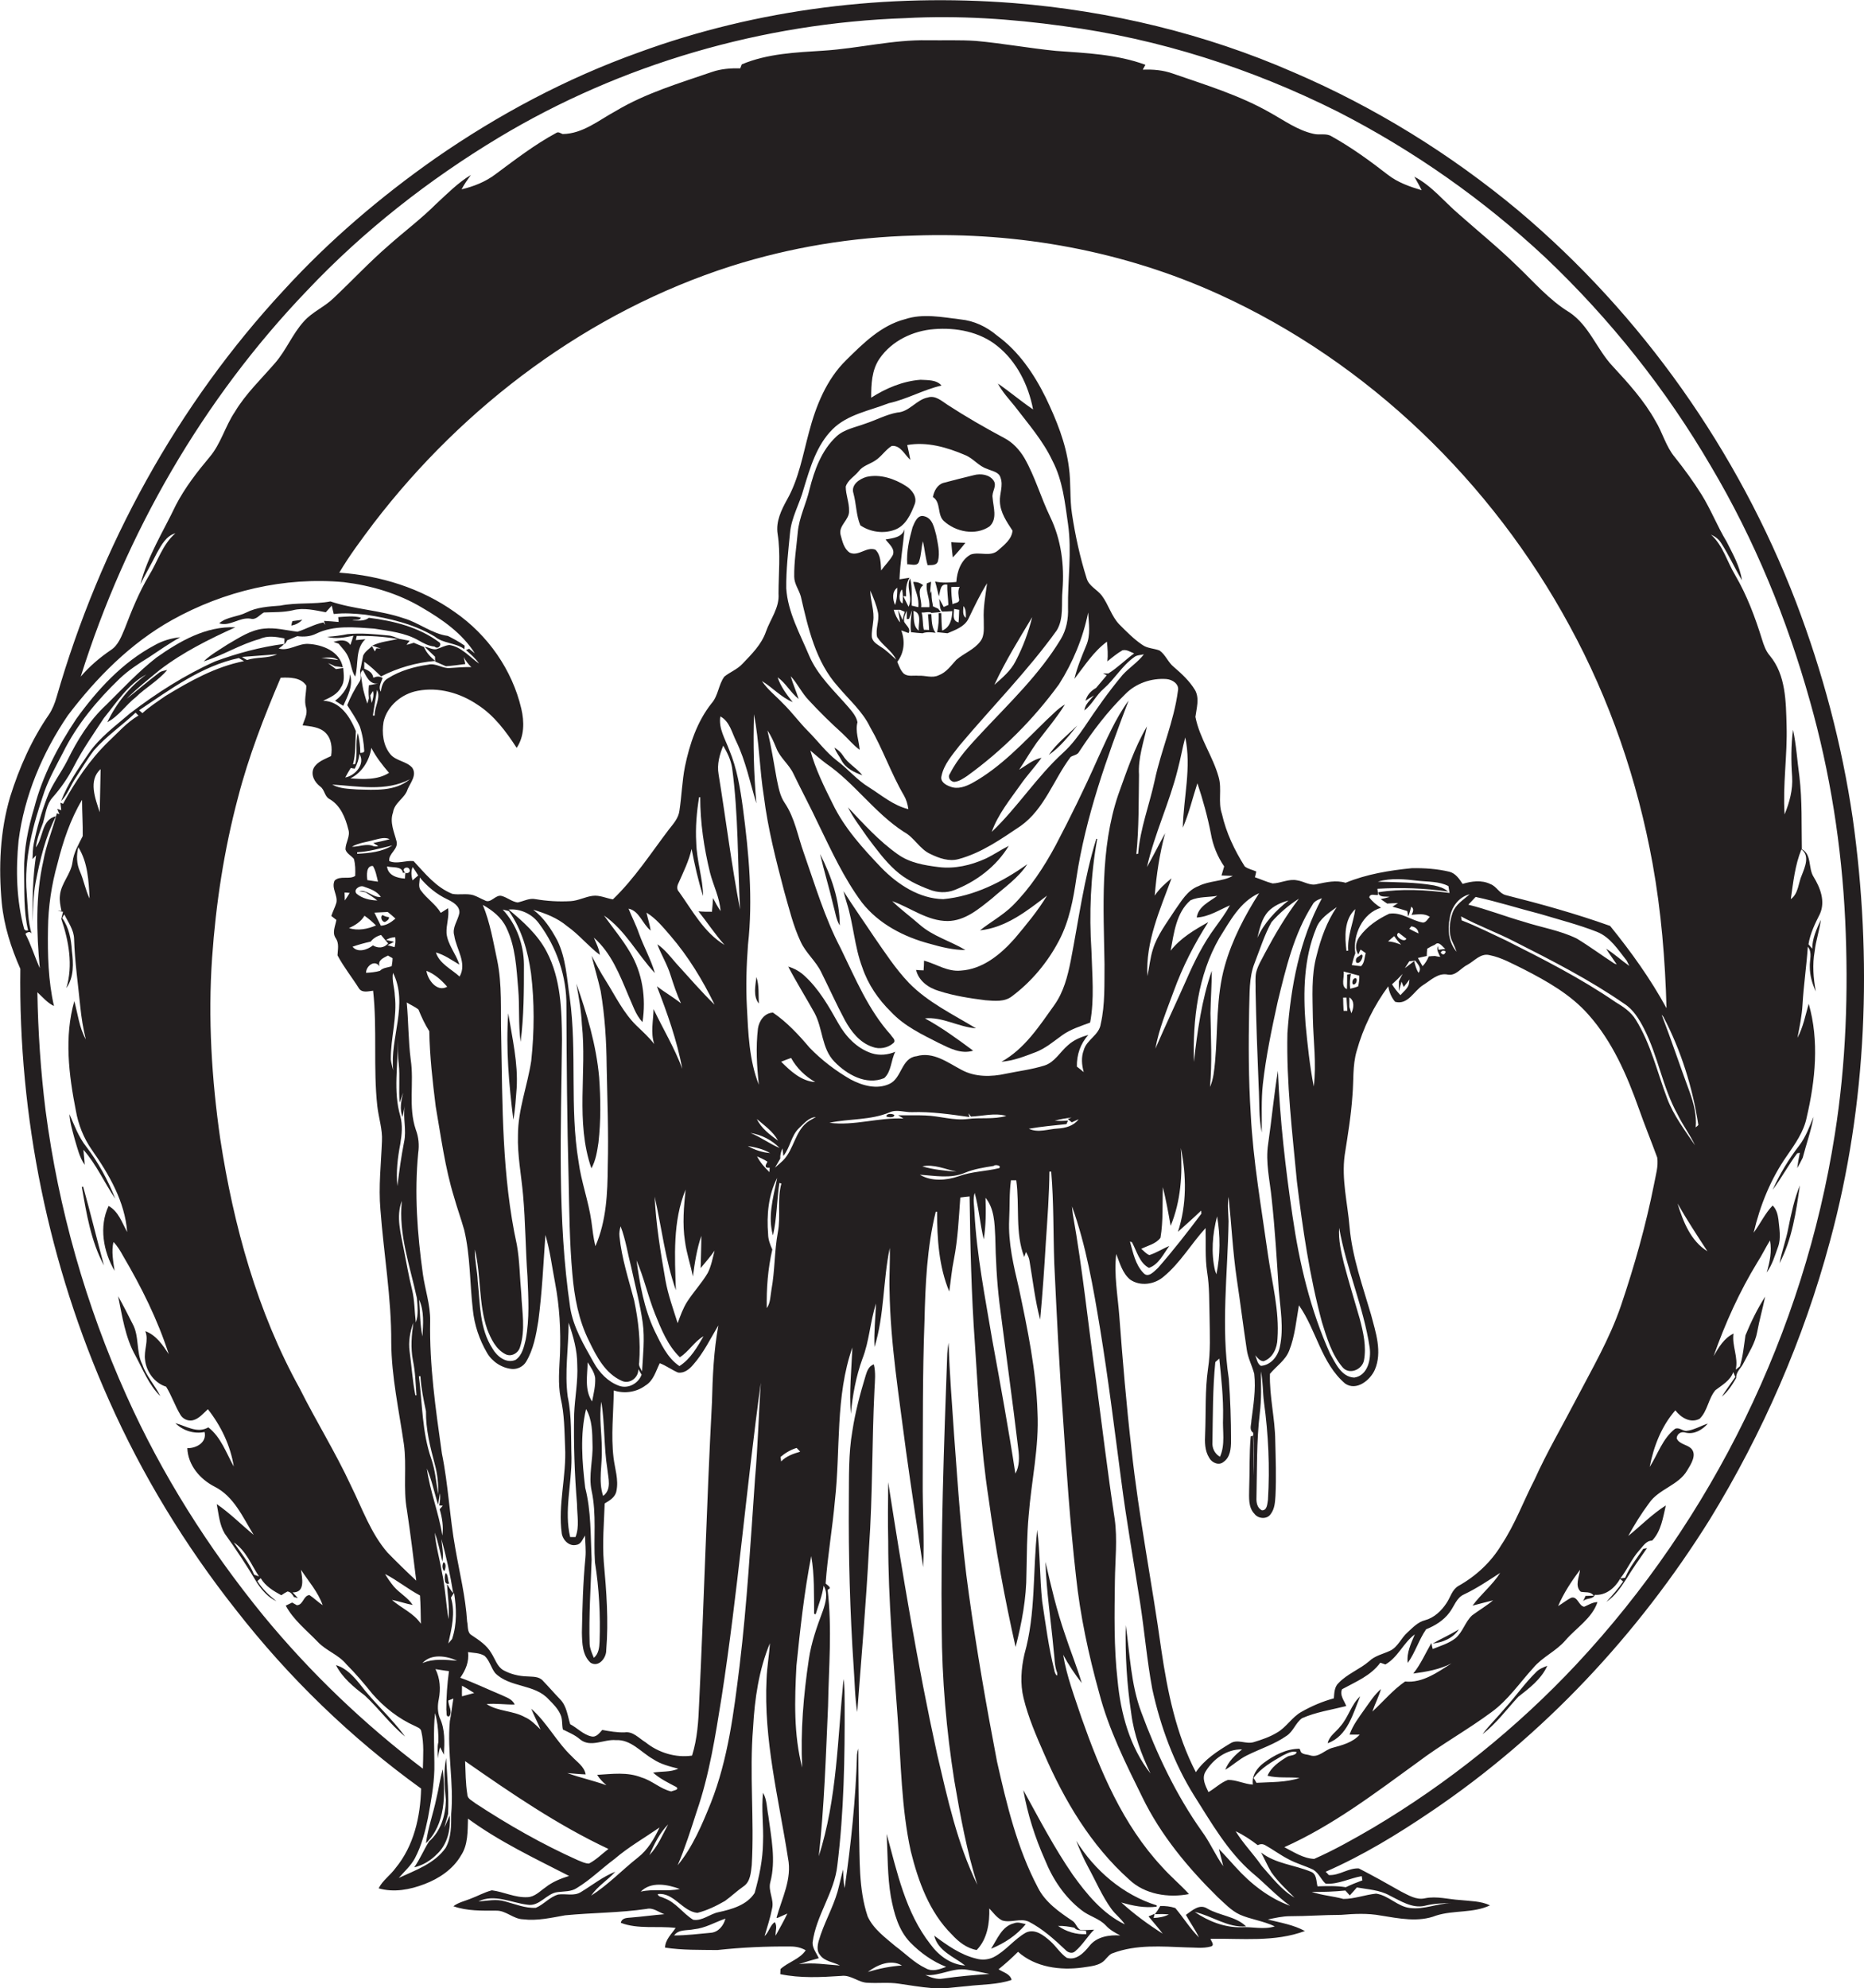 <?xml version="1.0" encoding="utf-8"?>
<!-- Generator: Adobe Illustrator 19.2.0, SVG Export Plug-In . SVG Version: 6.00 Build 0)  -->
<svg version="1.1" id="Layer_1" xmlns="http://www.w3.org/2000/svg" xmlns:xlink="http://www.w3.org/1999/xlink" x="0px" y="0px"
	 viewBox="0 0 842.8 898.8" enable-background="new 0 0 842.8 898.8" xml:space="preserve">
<g>
	<path fill="#231F20" d="M183.3,394.4c0,0-0.1,0-0.1,0C183.2,394.5,183.3,394.5,183.3,394.4C183.3,394.5,183.3,394.4,183.3,394.4z"
		/>
	<path fill="#231F20" d="M837.7,369.9c-4.9-33.4-13.6-66.1-25.6-97.6c-26.2-68.3-69.7-130.1-125.7-177.2
		c-30.6-25.5-64.9-46.7-101.5-62.4c-40-17.5-83-27.8-126.5-31.3c-57.2-4.5-115.6,2.5-169.6,22.3c-32.7,11.7-63.5,28.1-92,47.9
		c-24.8,17.4-48,37.2-68.4,59.5c-48.3,52-83.2,115.9-102.8,184c-0.8,2.8-1.9,5.6-3.5,8c-7.8,11.3-13.4,24-17.5,37.1
		c-4.6,15.5-5.3,31.9-3.8,48c1,10.3,4.2,20.3,8.4,29.8c-0.9,66.9,12.8,134,40.1,195.1c15,33.8,34.4,65.6,57.3,94.6
		c23.9,30.7,52.2,58.1,83.8,80.9c-0.3,12.7-3.3,26-11.6,36c-2.3,3.2-5.8,5.5-7.6,9.1c6.9,2,14.2,0.6,20.7-1.9
		c6.6-2.5,12.9-6.7,16.5-12.9c3.3-4.9,3-11.1,3.2-16.7c14.2,10.4,30.1,17.9,45.7,25.9c-3.8,1.2-7.6,2.7-10.7,5.2
		c-2.5,1.7-4.8,4.3-8.1,4.4c-5.6,0.3-10.7-2.4-16.1-3.1c-3.5,0.9-6.6,2.7-9.9,3.9c-2.5,1-5.3,1.6-7.5,3.3c6.2,2.2,12.9,2,19.4,2
		c4.4-0.1,7.7,3.8,12.1,3.9c6.4,0.8,12.8-0.7,19-1.8c12.3-1.2,24.7-1.1,36.9-2.9c2.9-0.7,5.4,1.5,8,2.4c-5,0.4-9.9,1.1-14.9,1.5
		c-1.8,0.2-4.3,0-4.8,2.4c7.8,3,16.6,1.3,24.8,2.3c-1.9,2.8-4.7,5.3-4.8,8.9c7.8,1.2,15.8,1,23.7,1.1c11-1.2,22-1.7,33.1-1.6
		c2.4,0,4.7,0.5,6.8,1.7c-2.6,4-7.9,5.3-11.4,8.5c0,0.6-0.1,1.7-0.1,2.3c9.1,1.9,18.4,1.4,27.6,0.8c4.4-0.6,7.8,3.1,12,3.1
		c4.6,0.3,9.3-0.3,13.9,0.4c5,0.7,10,1.6,15.1,2c5.4,0.5,10.7-0.5,16-0.9c6.7-0.8,13.6-0.6,20-2.8c-0.7-2.8-3.8-3.4-5.9-4.8
		c3.1-2.5,6-5.1,8.8-7.9c7.8,7,19.1,8.5,29.2,7.1c3.6-0.6,7.9-0.7,10.4-3.8c1-1,1.9-2.3,3.3-2.7c10.6-4,22.1-3,33.2-2.6
		c3.7,0,7.5,0.6,11.1-0.4c1.9-0.6,0.1-2.4-0.2-3.5c14.3-0.2,29,1.6,42.7-3.5c-5.1-2.8-11.1-3.8-16.8-5.2c3.3-0.7,6.7-1.5,10.1-1.5
		c7.7,0,15.3-0.6,23-0.6c6-0.5,12.1-0.8,18,0.3c8.2,1.3,17,3.2,25.1,0c7.9-2.5,16.7-1,24.3-4.6c-4.2-2-8.9-1.9-13.4-2.4
		c-5.3-0.3-10.7-1.9-16-0.8c-3.9,0.9-7.5-1.4-10.9-3.1c-6.3-3.6-12.6-7.1-19-10.4c-4.7-0.3-8.8,3.3-13.6,3c-0.3-0.4-1-1.1-1.4-1.5
		c16.9-7.4,32.6-17,47.8-27.3c50.8-34.3,93.5-80.1,125.9-132c23.9-39,42.4-81.4,54.3-125.7C844.3,499,846.6,433.4,837.7,369.9z
		 M12.1,404c-1.4-15.8,2.9-31.4,8-46.2c2.2-6.1,5.4-11.8,8.4-17.6c6.3-12.7,15.5-23.7,25.6-33.4c4-3.8,8.6-6.8,13.3-9.7
		c4.7-3.1,9.2-6.3,14.1-9c-4.1,0.4-8.1,1.6-11.6,3.6C55.4,299.4,44,311.8,34.5,325c-8.2,12.3-15.3,25.7-19,40.1
		c-2.8,9.3-4.8,19-4.6,28.8c0.2,8.9-0.3,18,1.8,26.7c-0.7,0.2-1.5,0.1-1.8-0.7c-3.5-13-3.8-26.6-2.5-39.9
		c2.6-20.3,10.8-39.7,22.3-56.6c12.9-17,28.3-32.6,47.1-43.1c23.5-13.1,50.8-19.6,77.7-17.1c12.3,1.5,24.6,5.1,35.3,11.5
		c9.1,5.3,18.2,11.6,23.9,20.7c-0.9-0.7-1.7-1.4-2.6-2.1c-0.3,0.1-1,0.4-1.4,0.6c2.1,1.9,4.3,3.7,5.9,6.1c-4.3-3-8-7.6-13.4-8.4
		c-2.1,0.2-3.9,1.3-5.9,1.9c-1.8,0.3-3.6-0.9-5.3-1.1c1.5,1.5,3.2,3,4.7,4.5c0,0.6,0,1.7,0.1,2.2c1.6,0.7,3.2,1.4,4.8,2.1
		c3-0.2,5.9-0.6,8.8-1c-0.2-0.8-0.6-2.4-0.7-3.2c0.8,1.8,2.1,3.3,3.4,4.6c-3.2-0.1-6.4,0.2-9.6,0.4c-3.4,0.4-6.4-2.4-9.9-1.5
		c-6.3,0.9-12.7,2.7-18.1,6.1c-2.3,1.2-3,3.7-3.3,6.1c-1.3-2.1,0.2-4.2,0.8-6.2c-1.4-0.9-2.8-0.7-4.2-0.1c-0.3-2.3-2.2-3.3-4.1-4.1
		c0-1,0-2,0-3.1c2.8,1.9,5.2,4.3,7.6,6.6c7.6-3.9,16-6.3,24.5-7c-2.1-1.7-4-3.7-5.1-6.3c-1.5-0.6-3.1-1.3-4.6-1.9
		c-1.1,0.3-2.1,0.7-3.3,0.9c0.5-0.6,0.9-1.2,1.4-1.8c-1.6-0.3-3.1-0.6-4.7-0.9c-1.6-0.6-3.2-1.4-4.9-1.5c-6.1-0.6-12.4-1.2-18.5-0.6
		c-3,0.6-6.1,1-9.2,1.2c4,1.1,8,0.3,11.9-0.5c-0.4,1.4-0.9,2.8-1.4,4.2c-1.6-2.8-4.9-2.2-7.6-1.4c0.6,0.2,1.7,0.6,2.3,0.8
		c1.5,1.9,3.3,3.6,4.3,5.9c1.4,2.9,1.4,6.3,3.2,9c1.6-5.5-0.1-12.6,4.6-16.9c-1.1,0.1-3.2,0.3-4.3,0.4c0.1-0.5,0.3-1.4,0.4-1.9
		c6.2-0.1,12.5,0.3,18.6,1.4c-3.9,0.9-7.9,1.2-11.6,3c1.3,0.4,2.5,0.9,3.9,1.3c-0.5,0-1.5-0.1-2-0.1c-0.2,0.4-0.5,1-0.7,1.4
		c-0.5-0.8-0.9-1.6-1.3-2.4c-1.4,1.4-3.2,2.5-4,4.3c-0.5,2.2-0.8,4.5-1.4,6.8c0,1.7,0.8,3.7-0.4,5.2c-2.1,3.3-4,6.8-5.4,10.4
		c2,3.2,4.2,6.3,5.7,9.7c1.2,3.6,1.8,7.3,2,11.1c-0.2,0.8-1.1,0.7-1.8,0.8c0-3-0.4-6-1.1-9c-1.3,4.6,0.1,9.4-1.2,14
		c-0.2,0-0.7,0.1-1,0.2c1.3-4.9,1-10,1.3-15.1c-2.6-6.4-7.1-13.5-14.8-13.7c3.1-1.4,6.5-2.9,8.1-6.1c1.8-2.5,1.2-5.8,1-8.7
		c-1.1,0.2-2.2,0.3-3.3,0.5c-1.2-0.9-2.4-1.8-3.6-2.7c1.1,0.4,2.1,0.9,3.1,1.4c0.9,0.1,2.7,0.3,3.6,0.5c-1.3-7.2-9.2-10.3-15.7-10.6
		c-4.6-0.2-8.7,3.4-13.3,2.1c0.9-0.6,1.8-1.3,2.5-2.1c-10.7,1.4-21.1,4.2-31.2,7.9c-13.8,6.2-26.6,14.4-38.5,23.5
		c-6.6,5.7-13.8,10.9-18.7,18.1c-4.7,6.9-9.5,13.7-12.5,21.6c2.8-2.8,4.1-6.6,6.2-9.9c2.9-4.4,5.5-8.9,8.7-13.1
		c5.6-6.4,12.7-11.2,18.8-17c0.4,0.4,0.9,0.9,1.3,1.3c-5.3,3.1-9.3,7.8-13.7,11.9c-8.3,8.1-14.8,17.8-20.4,28l-1.2-0.5
		c0.1,0.9,0.3,2.6,0.4,3.4l-1.8-0.6c0.2,0.6,0.7,1.8,1,2.4l-1.2-0.4c-1.8,7.2-4.8,14.1-6.1,21.5c-3.6,15.9-3.1,32.4-1.6,48.5
		c-2.3-5.1-3.9-10.5-6.5-15.5c0.6-0.7,2.3-1.4,2.8,0C12.6,416.5,12.6,410.2,12.1,404z M675.1,723.5c-3,2.5-6.4,4.5-9.5,6.8
		c-3.2,3-4.2,7.6-7.6,10.4c-3,2.3-6.7,3.4-10.2,4.8c-0.2-0.7-0.5-2-0.6-2.7c-2.7,4.6-4.8,9.6-8.2,13.8c5.9-0.8,11.9-1.8,17.3-4.6
		c-6.3,4-13.1,9-21,8.2c-5.5,3.8-9.9,9.1-14.8,13.6c1.2-3.5,2.9-6.7,3.9-10.2c-2.9,2.5-5,5.8-7.3,9c-2.6,3.7-5.4,7.3-6.9,11.6
		c1.2,0,3.5,0,4.6,0c-3.2,3.6-8,4.8-12.4,6c-3.4,0.9-6.2,4.6-10,3.4c-1.4-0.5-3.2-0.3-4.2-1.5c-0.1-0.4-0.4-1.1-0.6-1.5
		c-6,0-11.5,2.9-16.2,6.4c-3.1,2.3-5.5,5.8-4.9,9.8c-3.9-0.2-7.5-2.2-11.3-2.1c-3.3,1.2-5.8,3.8-8.8,5.5c-1.3-2.8-3.2-6.2-1.3-9.3
		c3.4-5.6,9.6-10.2,16.5-10c-3.1,2.5-6.1,5.3-7.6,9.2c3.4-2,6.3-4.8,9.8-6.5c6-3,12.5-5,18-8.9c3-2,4-5.8,6.9-7.9
		c6.3-2.8,13.3-3.8,20-5.5c-0.9-2.5-3.1-4.9-1.9-7.6c6.2-3.4,13-6.1,17.3-12c0.6,0.2,1.7,0.6,2.3,0.8c5.7-3.2,8.1-9.8,13.3-13.6
		c-1.7,4.1-3.8,8.3-3.2,12.9c3.4-4.7,5-10.4,8.3-15.2c4-1.6,7.9-4,10.5-7.5c2.2-2.8,3.2-6.8,6.7-8.3c5.7-2.7,11-6.3,16.3-9.7
		c-3.5,5.5-8.7,9.6-12.5,14.8C669,725.1,672.1,724.2,675.1,723.5z M587.6,803.8c-6.2,2.1-13,1.8-19.5,2.2c-0.4-0.8-0.9-1.5-1.3-2.2
		c3.3-4.5,8.3-7.3,13.1-10.1c2-0.9,4.1-2.3,6.4-1.6c-0.5,1.8-3.3,1.3-4.6,2.3c-3.4,2.1-7,4.6-8.6,8.4
		C577.9,804,582.8,803.3,587.6,803.8z M659.4,717c-2.9,1.7-3.6,5.2-5.4,7.8c-2.3,3.5-5.6,6.6-9.7,7.7c-3.2,0.8-5.5,3.3-7.9,5.5
		c-2.9,2.5-4.3,6.6-7.9,8.3c-3.2,1.5-6.8,2.2-9.4,4.7c-4.3,3.7-9.9,5.7-13.9,9.9c-1.9,1.8-1.9,4.5-2.1,6.9
		c-5.1,1.4-10.1,3.5-14.8,6.2c-4.2,2.4-6.7,6.9-10.9,9.3c-3.3,2-6.9,3.2-10.5,4.3c-3.5,1.1-7.2-1.5-10.5,0.5
		c-5.8,3.5-11.8,7.3-15.7,13.1c-8.9-17.1-12.8-36.3-15.6-55.2c-4.2-30.3-10.2-60.3-13.5-90.8c-2.3-20-4-40.1-5.5-60.1
		c-0.7-9.4-2.5-18.8-1.4-28.2c1.6,4.1,2.8,8.7,6.3,11.6c4.6,3.2,11.1,2.2,15.2-1.4c7.5-6.2,12.4-14.8,18.9-21.9
		c0.2,6.6-0.3,13.3,0.7,19.9c1.1,6.7,0.9,13.4,1.1,20.2c0.1,7.8,0.5,15.7-0.7,23.5c-1.4,9.7-0.9,19.6-1.3,29.4
		c-0.2,3.7-0.2,7.6,1.8,10.8c1.1,2.2,4.3,3.7,6.4,2c3.2-2.1,3.5-6.2,3.5-9.7c0-9.3-0.3-18.7-1-28c-3.6-23.6-0.5-47.5-0.1-71.2
		c-0.1-3.7-0.6-7.4,0-11c1.3,12.4,1.9,24.8,3.7,37.1c1.6,10.6,2.9,21.2,4.5,31.8c0.5,3.9,2.4,7.3,3.4,11.1
		c0.8,7.1-0.4,14.2-1.3,21.2c0,1.6-0.9,3.6,0.3,5l0.5,0.4c0.5,6.5,0.2,13,0.2,19.5c-0.2-6.1,0.1-12.2-0.2-18.2
		c-0.3,0.1-0.8,0.3-1.1,0.4c-0.7,7.9-0.4,15.9-0.7,23.9c0,3.7-0.5,8.1,2.4,11.1c1.7,2.3,5.8,2.6,7.4,0c1.8-2.4,1.9-5.4,2.1-8.2
		c0.4-8.3,0.1-16.6-0.1-24.9c-0.1-10.1-2.7-20.1-2.4-30.2c2.9-3.5,7-6.1,8.7-10.5c2.6-6.5,3.2-13.7,4.4-20.5
		c7.9,11.2,10.1,26.2,20.9,35.4c5.1,3.5,11.3-1.5,13.4-6.2c3.5-8.1,0.4-17-1.7-25c-3.8-13-8.5-26-9.7-39.6
		c-0.9-10.8-3.7-21.6-2.2-32.5c1.4-9,2.9-17.9,3.5-27c0.6-6.7,0-13.5,1.9-20c2.9-10.5,7.8-20.5,14.3-29.3c0.4,2.6,1.4,5,3.1,7
		c5.8,1.6,8.5-5,12.7-7.6c3.4-2.1,6.7-5.6,11.1-4.7c3.7,0.7,5.9-3,9-4.5c3.1-1.7,5.9-5.3,9.9-4.3c5.5,1.1,10.3,3.9,15.3,6.3
		c10.7,5.5,21.4,11.5,29.4,20.6c10.8,12.1,17.4,27.3,22.8,42.5c2.6,7.4,5.6,14.7,8.3,22.1c0.6,4-0.7,8-1.4,11.9
		c-3.7,18.7-8.9,37.1-15,55.1c-5.1,15-13.2,28.8-20.5,42.8c-6.2,11.9-13,23.5-18.5,35.7c-5.1,9.9-8.9,20.4-15.1,29.7
		C674.2,706.2,667.3,712.6,659.4,717z M499.4,436c-0.1,8.9,0.3,18.1-1.7,26.9c-0.7,5.1-6.4,7.1-7.7,11.9c-1.2,3.2-0.9,6.6,0,9.9
		c-1-0.9-2.1-1.7-3.1-2.5c-0.1-5.3,1.6-10.4,5.2-14.3c-3.4,0.9-6.7,2.3-9.3,4.7c-3.5,3-5.9,7.6-10.5,9.1c-5.7,1.8-11.6,2.5-17.4,3.7
		c-6.7,1.5-14,1.6-20.1-1.7c-6.3-3.3-12.8-8.4-20.4-6.2c-6.9,0.8-6.6,9.9-12.2,12.5c-5.7,2.7-12.3,0.8-17.6-2
		c-6.8-3.9-13.2-8.8-18.6-14.4c-4.9-5.8-10.2-11.5-16.5-15.8c-3.8,0.1-6.3,3.7-6.8,7.2c-1,8.5-0.5,17,0.4,25.4
		c-4.4-11.1-4.8-23.4-5.4-35.2c-0.5-9.4-0.2-18.8,0.5-28.1c2.3-20.6,0.4-41.4-2.3-61.8c-1.2-8.9-2.7-18-6.2-26.3
		c-1.8-4.9-4.9-9.7-4-15.1c4.2,2.2,5.2,7.3,7.2,11.3c4.3,8.9,6.2,18.6,9.1,28c-1.2-13.4-1.5-26.8-1.1-40.3
		c2.4,12.3,2.5,24.9,4.5,37.3c1.8,14.5,5.5,28.8,9.2,42.9c2.2,7.6,4,15.4,7.4,22.6c2.3,5.1,6.9,8.8,9.3,13.8
		c3.6,7.2,6.9,14.6,10.7,21.7c2.8,5.1,6.7,10.2,12.5,12.1c3.1,1.2,6.9,0.5,9.4-1.7c1.5-1.3-0.5-2.6-1.1-3.7
		c-10.2-11.3-16.1-25.7-22.7-39.2c-7.2-13.7-11.6-28.7-16.7-43.2c-2.7-7.5-4-15.7-8.6-22.5c-2.2-3.2-2.8-7.1-3.6-10.8
		c-1.3-7.3-2.5-14.7-4.2-22c1.7,2.5,2.9,5.3,4,8c1.7,4.4,5.7,7.3,7.7,11.5c3.7,7.7,7.7,15.1,11.3,22.8c5.9,12.1,11.6,24.6,19.7,35.5
		c7.6,9.7,19,15.6,30.8,18.7c5.2,1.5,10.6,2.8,16,2.8c-6.8-4.1-14.7-6.2-20.7-11.5c-4.1-3.6-8.5-6.8-12.4-10.6c8.4,3,15.9,9,25.1,9
		c7.9-0.1,14.1-5.5,20-10.2c5.5-4.9,11.9-9.2,16-15.5c-11.2,8-24.1,14.5-38,15.8c-10.8-0.2-20.6-6.6-28-14.2
		c-8.4-8.8-16.7-17.9-22-28.9c-3.9-7.8-7.8-15.7-10.1-24.1c2.3,2,4.6,4,7,5.8c13,8.9,22,22.4,35.3,31c4.7,2.5,7.1,7.8,12,10
		c3.9,1.9,8.4,3.5,12.7,2.3c10.4-2.8,19.3-9.1,28.1-15c10.8-7.7,14.9-21,22.6-31.2c1.3-0.8,3.1-0.9,3.8-2.3
		c6.1-9.3,12.9-18.3,20.9-26.1c4.8-4.9,11.8-7.3,18.6-6.8c2.6,0.2,5.9,2.2,5.2,5.3c-1.8,13.9-7.6,26.8-10.5,40.5
		c-2.4,11.1-6.6,21.8-7.5,33.2c-0.2,0-0.6,0.1-0.8,0.1c1.2-11.9,1-23.9,1.2-35.8c-0.5-7.5,2.1-14.7,3.6-21.9
		c-5.7,9.7-9.2,20.4-13,30.9C497.3,383.8,499,410.3,499.4,436z M476.9,506.7c2.5-0.8,5-1.1,7.6-1.5l-1.7,0.7c0.6,0.5,1.2,1,1.8,1.5
		c0.8-0.4,2.3-1,3.1-1.4c-2.2,3-5.9,4-9.4,4.2c-4.3,0.2-8.9,2.1-13.1,0.1c5.6-1,11.4-1.5,17-2.1c0.2-0.4,0.5-1.2,0.7-1.6
		C480.8,506.8,478.9,506.8,476.9,506.7z M436.3,530.2c4.1-1.7,8.6-2.4,13-3.1c0.4-0.7,3.7-0.3,2.5,1c-6.1,1.5-12.5,1.5-18.4,3.7
		c-5.6,1.9-12.2,2.4-17.5-0.7C422.7,531.5,429.8,533,436.3,530.2z M417,527.3c5.3-1.1,10.4,1.3,15.5,2.4
		C427.3,529.3,422,528.8,417,527.3z M440.7,539.3c1.9,6.9,2.4,14,4.1,21c1-6.2,1-12.5,0.8-18.8c4,4.9,4.1,11.5,4.4,17.5
		c0.2,10.1,0.7,20.1,1.9,30.1c2.8,22,5.9,43.9,8.5,65.9c0.5,3.8,0.6,7.8-1.3,11.2c-3.1-20.3-6.8-40.5-10.5-60.7
		c-3.2-19.1-7-38.1-8-57.4C440.5,545.2,439.8,542.2,440.7,539.3z M437.5,505.9c-6.4,0.8-12.7-1.4-19.1-1.6c-4.1-0.2-8.2,0-12.3-0.1
		c0.8,0.5,1.6,1,2.4,1.5c-11.2-0.6-22.3,3.4-33.5,1.9c9-1.9,18.6-1.1,27.2-4.7c3.2-1.5,6.7,0,10.1-0.1c8.7-0.3,17.4,1,26,2.2
		l-0.4-1.7c0.3,0.4,0.9,1.2,1.1,1.5c5.3-0.2,10.7-1.8,16-0.3C449.2,506.2,443.2,505.1,437.5,505.9z M351.7,557.1
		c-1.6,8.6-1.3,17.4-2.9,26c-0.5,2.8-0.4,5.9-2.1,8.3c-0.2-8.9,0.5-17.8,2.5-26.5c-1-2.2-1.9-4.6-1.9-7c-0.7-8.6,0.1-17.6,4.1-25.4
		l-0.2,1c-1.7,8.2-4.1,16.8-1.7,25c1.8-7.8,1.7-15.8,2.9-23.7l0.9,0.3C351.3,542.3,353.1,549.8,351.7,557.1z M178.1,717.3
		c-1.5-1.8-2.8-3.7-4-5.7c5.5,2.8,10.3,6.8,15.8,9.7c0.3,4.3,0.3,8.5,0.4,12.8c-3.3-4.9-8.8-7-13.1-10.8c3.1,0.6,6.2,1.7,9.4,2.3
		C184.4,722.2,180.7,720.3,178.1,717.3z M110.3,298.9c-12.8,2.5-24.4,9-35.4,15.7c-3.6,2.5-7.3,4.9-10.5,7.8c-0.5-0.4-1-0.9-1.5-1.3
		c14.1-9.4,28.2-20,45.1-23.6C108.8,298,109.5,298.4,110.3,298.9z M109.4,297c5.3-0.4,10.6-0.8,15.9-1.2c-4.3,2-9.2,1.1-13.6,2.6
		C110.9,298,110.1,297.5,109.4,297z M95.9,433c1.7-24.4,5.4-48.7,11.7-72.4c4.8-18.6,11.8-36.6,19.3-54.2c4-0.2,9.2-0.2,11.6,3.6
		c0,3.3-1.1,6.7-0.1,10c0.8,2.8-0.8,5.4-1.6,7.9c3.6,0.5,7.6,0.7,10.3,3.3c2.8,2.7,3.2,6.9,2.6,10.6c-2.8,1.4-6.3,2.5-7.9,5.5
		c-1.4,3.1,0.5,6.4,3,8.3c2,1.4,1.9,4.4,4.1,5.6c5,2.8,7.3,8.5,8.6,13.8c1,3.1-1.3,5.9-1.3,9c0.5,1.9,2.6,2.8,3.8,4.3
		c0.7,2.5,0.7,5.1,0.6,7.7c-2.7,1.8-6.8-0.3-9.3,2.1c-1.6,3.4,1.5,6.6,0.8,10c-0.6,2-1.6,3.9-2.3,6c0.6,0.5,1.8,1.4,2.3,1.8
		c-0.5,2.8-2.1,5.8-0.2,8.4c1.5,2.3,0.8,5.1,0.7,7.6c2.8,5.3,6.6,10,9.8,15.1c1.5,2,4.3,1.1,6.3,0.9c1.9,17.3,0,34.9,1.9,52.2
		c0.6,5.3,2.4,10.5,2.1,15.8c-0.4,10.3-1.6,20.6-0.7,30.9c1.5,20,5,40,4.9,60.1c0.1,15.5,3.5,30.7,5.7,45.9c1.4,10-0.4,20.1,1.4,30
		c1.6,10.6,2.9,21.2,4.2,31.8c-4.4-4.1-8.8-8.4-13-12.7c-7.6-8.8-11.4-19.9-16.5-30.2c-7-15.1-15.8-29.2-23.2-44
		C116.3,593,105.6,554.1,99.6,515C95.7,487.9,94,460.3,95.9,433z M170.5,311.9c1.8,3.7-1.3,7.7-1.1,11.6c-0.2,0-0.6,0-0.8,0
		C169.1,319.7,169.9,315.8,170.5,311.9z M168.1,317.8c-0.3-1.1-0.5-2.2-0.7-3.4c0.3-0.5,0.9-1.5,1.2-2
		C169.2,314.1,168.6,316.1,168.1,317.8z M166.8,309.8c-0.2,2-0.2,3.9,0,5.9c-0.2,0.6-0.5,1.8-0.7,2.4c-0.5-1.4-0.9-2.8-1.3-4.2
		c-0.8-2.6-1.1-5.2-1.5-7.9c-0.5-1.1-0.2-2.4,0.8-3.1c1.5,2.7,2.9,6.7,6.9,6.1C169.9,309.2,167.9,309.6,166.8,309.8z M167.9,338.1
		c2.1,4.1,5,7.8,8,11.3c-5.2,3.3-11.6,2.9-17.5,2.5C163.6,349.4,167.1,343.8,167.9,338.1z M156.1,351.5c0.8-1.5,1.6-2.9,2.5-4.3
		c0.5,0.1,1.4,0.3,1.8,0.3c1.1-2.1,1.9-4.3,2.1-6.7C165.3,345.4,160.6,350.7,156.1,351.5z M185.3,352.3c-6.7,5.6-15.8,4.8-23.9,4.6
		c-3.8-0.3-7.8-0.3-11.2-2.2C161.8,355.4,174.5,358,185.3,352.3z M182.8,394c-1.1-1.4,1.4-2.5,2.2-1.2c1,1.3-0.6,2.3-1.7,1.8
		c-0.1,0.7-0.2,2-0.2,2.6c-3.5-0.2-7.7-1.4-8.1-5.5c2.4,0.7,6.7-0.3,7.2,2.9c0.3,0,0.7-0.1,1-0.1C183,394.3,182.9,394.2,182.8,394z
		 M186.7,615c1.1,5.2,1.2,10.5,1.6,15.8l-0.5,0c-1.3-6.6-1.7-13.3-2.6-19.9c-0.6-4.4,0.2-8.8,1.7-12.9
		C186.1,603.6,185.6,609.3,186.7,615z M188,597.9c-0.6-5-0.5-10-1.7-14.9c-1.5-6-2.5-12-3.7-18c-1.3-7.2-3.7-14.9-0.9-22.1
		c-1.6,15.1,3.7,29.5,6.8,44C188.8,590.6,189.3,594.4,188,597.9z M181,504.6c-3.3-11.3-1-23-1.1-34.5c0.1,3.6-0.1,7.3,0.4,10.9
		c0.6,5.8-0.1,11.7,0.4,17.5c0.5-1.5,1.1-3,1.6-4.5c-0.9,3.6-1.7,7.4-0.3,11c0.3-1.7,0.7-3.3,1-5c-0.9,5.4,0.9,10.9-0.3,16.3
		c-1.3,6.6-2.2,13.2-3,19.9c-0.7-6.4,0.1-12.8,1.3-19.1C181.7,512.9,182.1,508.6,181,504.6z M177.8,483.9c-0.4-1.6-0.9-3.2-1.1-4.9
		c-0.1-9.7,3-19.3,1.8-29c-0.1-3.4-1.4-6.8-0.8-10.2C184.8,454,176.2,469.3,177.8,483.9z M164.8,414c1.9,1.3,3.6,2.8,5.2,4.4
		c-3.8,1.6-8.1,2.5-12.2,1.2C160.6,418.3,163.2,416.7,164.8,414z M155.9,407.1c0-1.2-0.1-2.4-0.1-3.6c0.6,0,1.8,0.1,2.3,0.2
		C157.4,404.8,156.7,406,155.9,407.1z M170.5,382.2l0.5,0.4c-0.8,0.1-1.5,0.1-2.2-0.1c-3.1-1.3-6.5,0.4-9.7,0.3
		c3.1-1.8,6.8-2.1,10.2-3.1c2.2-0.5,4.7-1.4,6.9-0.3c-2.5,0.7-4.9,1.2-7.4,1.7C169.2,381.4,170,381.9,170.5,382.2z M172.2,405.5
		c-3.6,0.4-6.2-3.4-9.8-2.6c0.7,0.1,2.2,0.4,2.9,0.5c1.8,1.2,3.6,2.3,5.3,3.7c-3.3-0.1-6.8-0.9-9.3-3c-1.8-1.8,1.3-4,3.1-3.3
		C167.2,401.8,170.4,402.8,172.2,405.5z M168.6,391.5c1.3,2.1,1.7,4.7,2.3,7.1c-1.6-0.2-3.2-0.5-4.8-0.7
		C165.8,395.8,165.5,391.3,168.6,391.5z M172.2,418.5c-1-1.9-1.9-3.9-2.9-5.9c2-0.1,4-0.2,6-0.3c1.2,0.9,2.3,1.9,3.5,3
		C176.8,417,174.7,418.4,172.2,418.5z M178.4,428.2c-0.8-0.2-2.4-0.7-3.2-0.9c0.8-0.4,2.3-1.1,3-1.5c-1.2-0.3-2.4-0.6-3.6-0.8
		c1.2-0.9,2.6-1.2,4.1-1.3C178.9,425.3,178.8,426.8,178.4,428.2z M167.6,425.7c1.2-1.5,2.8-2.5,4.7-3c1,1.3,2.1,2.5,3.2,3.8
		c-1.9,2.2-4.6,2.3-6.9,0.9c-2.4,2-6.9,3.5-9.2,0.6C162,427.1,164.8,426.3,167.6,425.7z M171.6,436.9c-0.9-2.9,1.8-3.8,3.8-4.9
		c0.5,0.3,1.6,0.9,2.1,1.2c0,1.2-0.2,2.4-0.4,3.6c-1.8,0.7-3.9,0.6-5.3,2.1c-2,0.6-4.2,0.8-6.3,0.9
		C165.5,436.8,169.4,433.6,171.6,436.9z M161.5,386l0-0.7c5.4-0.3,10.6-1.8,15.9-3.1C172.7,385.2,166.9,385.7,161.5,386z
		 M189.4,622.2l0.7,0c0.3,5.3,1.4,10.6,2.5,15.8c-0.1,8.2,1.9,16.2,4,24c1.2,4.4,1.7,9,1.5,13.5c-0.9-5.4-1.3-10.8-3.1-16
		C190.8,647.5,191,634.6,189.4,622.2z M189.5,587.6c2.4,5.2,1.8,11.1,1.5,16.6C189.9,598.7,189.9,593.1,189.5,587.6z M198.1,680.2
		c0.2-1.3,0.6-3.8,0.8-5.1c0.3,1.8,0,3.7-0.3,5.5c0.4,0,1.2,0.1,1.6,0.1c-0.3,0.4-1,1.2-1.4,1.6c1.1,3.8,1.8,7.9,1.2,11.9
		c-1.6-10.3-5.6-20-7-30.3C195.3,669.2,196.3,674.8,198.1,680.2z M199.6,695.8c2.2,8,4,16.2,5.3,24.4c-1.2-1.2-1.9-2.8-2.8-4.1
		c0.3,5.3,1.2,10.5,0.7,15.9c-1.2-7.2-1.5-14.6-3.1-21.8c-1-5.8-2.7-11.5-3.1-17.3c1.5,4.3,2.4,8.7,3.4,13.1
		C200.7,702.5,199.8,699.1,199.6,695.8z M203.9,722.3c0.5-0.8,0.9-1.5,1.4-2.2c1.1,6.9,1.4,14.1-0.9,20.9c-0.4,0.5-1.3,1.5-1.7,2
		C204.2,736.2,206,729.2,203.9,722.3z M205.9,700.2c-2.6-14.3-3.2-28.9-6.1-43.1c-2.8-19.9-5.7-39.9-5.3-60c0.1-7.2-2.3-14-3.3-21.1
		c-2.5-18.1-3.9-36.5-2.1-54.8c0.5-3.5,0.2-7.1-1.1-10.5c-3.5-10.3-0.7-21.2-2.3-31.7c-1.1-8.6-1-17.2-1.8-25.8
		c1.7,1.1,3.7,1.9,5.3,3.2c1.4,3.4,2.9,6.7,4.9,9.8c0.2,11.4,1.5,22.7,2.9,34c2.4,13.7,4.2,27.7,8.3,41c1.4,5,3.2,9.9,4.6,14.9
		c2.8,11.8,2.5,24.1,3.9,36.1c0.7,6.8,2.9,13.4,6.4,19.4c2.3,4,6.7,6.9,11.3,7.3c2.5,0.2,5.1-1.1,6.4-3.3c3.3-5.5,4.5-12.1,5.5-18.4
		c1.7-12.9,2.3-25.9,3.2-38.9c2.1,7.1,3,14.5,4.4,21.8c2,10.5,2.6,21.3,2.2,32c-0.3,6.7-1,13.4,0.3,20c1.7,7.2,1.7,14.7,2,22
		c0.7,13.1-3.3,26.1-1.5,39.2c0.5,3,3.4,6,6.7,5.1c2.1-0.3,2.8-2.7,3.8-4.2c0.1,3.3,0.5,6.6,0.2,10c-1.1,11.3-1.4,22.6-1.6,33.9
		c0.1,4.7,0.2,10.2,3.9,13.6c3.7,2.3,7.2-2.2,7.1-5.7c1.1-13.2,0.1-26.6-1.1-39.8c-0.7-8.8,0.1-17.7,0.4-26.5
		c2.2-1.3,4.8-2.8,5.3-5.6c1.1-5.1-0.7-10.1-1.3-15.1c-1.2-10.1,0-20.2,0.1-30.4c4.8,1.6,10.3,0.8,14.3-2.2
		c3.7-2.2,4.7-6.5,6.5-10.1c2.9,1.1,5.4,3,8.2,4.2c2.8,0.5,5.2-1.5,6.9-3.5c4.7-5.3,7.8-11.8,11.4-17.8c-2.1,11.5-2.6,23.2-2.9,34.9
		c-2.4,45.3-3.6,90.7-5.8,136c-0.3,7.9-0.8,16-3.2,23.6c-7.3,1.1-15.2-1.3-21-6c-3-1.8-5.7-5.1-9.5-4.5c-3.4,0.1-6.8-0.5-10.1-1.1
		c-1.3,1.4-2.7,3.5-5,2.9c-3.6-0.8-6.3-3.8-9.5-5.5c-1.2-3.9-1.6-8.3-4.6-11.3c-2.6-2.7-5.1-5.6-7.7-8.3c-1.8-2.1-4.7-1.8-7.1-2
		c-3.8-0.1-7.5-1-10.8-2.8c-2.9-1.7-3.7-5.1-5.5-7.8c-2-3.5-5.5-5.8-8.8-8c-2.2-1.2-1.6-4.1-2.1-6.2
		C210.5,721.9,207.8,711.1,205.9,700.2z M186.6,392c0.9,1.2,1.7,2.5,2.5,3.8c-0.9,0.7-1.7,1.5-2.6,2.2
		C186,396,185.7,393.9,186.6,392z M205.4,423c0.9,6.1,5.9,12.4,2.4,18.5c-3.7-3.4-9.1-5.8-10.7-10.9c3.9,1.1,7.2,3.5,10.6,5.5
		c-1.5-4.9-5.3-9-5.8-14.2c-0.2-3.8,1.3-7.5,0.7-11.3c-1.1,0.7-2.2,1.4-3.3,2.1c-2.3-3.9-6.3-6.4-8.9-10c-1.5-1.7-0.6-4-0.6-6
		c3.4,4.1,7.6,7.6,12.5,9.9c2.5,1.2,5.7,3,5.4,6.2C207,416.3,204.3,419.4,205.4,423z M202.2,446.1c-4.6,2.6-8.8-3.1-9.4-7.2
		C196.5,440.3,199.6,443.1,202.2,446.1z M235.7,584.9c-0.7-7.3-0.7-14.8-2-22.1c-6.8-31.1-6.5-63.2-7.1-94.8
		c-0.3-11.3,0.5-22.8-1.8-33.9c-1.8-8.4-3.2-17-6.5-25c4.3,2.4,8.4,5.6,10.6,10.2c4.2,8.6,4.6,18.3,5.4,27.7c0.7,8,0,16,1.1,24
		c1.5-11.6,1.5-23.3,1.5-35c-0.1-9.1-3.4-18.1-9.6-24.8c0.9,0.2,1.9,0.5,2.8,0.7c5.8,8.2,8.6,18.2,10,28.1
		c1.6,13.1,1.5,26.5,0.1,39.6c-1.7,11.2-6,22.1-6,33.5c-0.3,9.1,1.5,18.1,2.3,27.1c1.1,12.3,1.1,24.6,2,36.9
		c0.4,9.5,1,19.1-0.8,28.5c-0.8,3.3-1.6,7.2-4.6,9.2c-4.2,1.8-8.4-1.6-10.4-5.1c-5.9-9-5.6-20.2-6.7-30.5c-0.2-4.8-1.4-9.5-1.3-14.3
		c2.9,11.9,1.6,24.5,5.6,36.1c1.7,4.3,3.9,9,8.2,11.2c2.6,1.4,5.8-0.4,6.6-3.1C237.7,601.2,236,592.9,235.7,584.9z M268.5,423.9
		c7.8,6.8,11.7,16.8,15.6,26.1c1.9,4.1,3.2,8.7,6.4,12.1c1.7-10.8,0-22.3-5.7-31.7c-3.4-5.8-7.8-11-11.7-16.5
		c9.7,6.7,15.1,17.6,23,26c-1.8-6.2-5-11.8-7.2-17.9c-1.3-3.8-3.2-7.4-4.7-11.2c4.9,1,6.3,7,10,9.9c-0.4-2.7-1.3-5.4-1.9-8.1
		c4.3,2.6,7.5,6.6,10.8,10.4c8.1,9.4,14.6,20.1,20,31.2c-6.1-5.9-11.6-12.4-17.4-18.7c-2.6-3-5.1-6.3-8.5-8.6c1.8,4.8,4.5,9.1,6,14
		c1.4,4.3,2.8,8.6,4.7,12.7c-3.5-2.8-7.4-5-10.9-7.7c4.7,12.1,9.1,24.5,11.5,37.3c-3.5-9.4-8.7-18-13-27c-0.1,5.3-1.4,10.6,0.3,15.8
		c-2.4-3.1-5.3-5.7-8.1-8.4c-5.9-5.8-9.5-13.4-13.9-20.4c-2.3-3.6-4.3-7.4-6.3-11.1c1.3,5.4,2.9,10.6,4.1,16
		c1.9,11.2,2.6,22.6,2.7,34c0.3,15,0.9,30,0.5,45c-0.1,12.3-0.6,24.9-5.6,36.3c-0.9-3.7-1.3-7.4-1.8-11.2c-1.3-9.2-4.6-17.9-5.8-27
		c-4.1-24.6-0.6-49.6-4-74.2c-1.3-8.7-1.7-17.8-5.6-25.8c-2.8-5.2-6.1-10.3-10.9-13.9c5.5,1.6,10.9,3.7,15.3,7.4
		c5.4,3.8,9.5,9,14.8,13C270.9,428.9,269.6,426.5,268.5,423.9z M314.8,380.9c-0.4-6.9,0.2-13.8,1.3-20.5c0.1,0,0.4,0,0.5,0
		c0,11.5,1.7,22.9,4.4,34c1.5,5.9,4.4,11.4,4.8,17.5c-1.3-1.9-2.4-3.9-3.4-5.9c-0.1,2.1-0.3,4.1-0.5,6.2c-2.1,0-4.1,0-6.1-0.2
		c4,5,7.5,10.4,11.8,15.2c-9.3-5.6-14.5-15.5-20.6-24c-1.1-1.1-0.9-2.7-0.2-4c2.2-5,4.7-10,5.9-15.4c1.4,7.2,3,14.4,5.2,21.3
		C317.8,397.1,315,389.2,314.8,380.9z M327,337.1c1.8,3.1,3.4,6.3,4,9.9c2.9,21.3,2.5,42.8,3.6,64.1c-3.9-20.3-6.4-40.8-9.7-61.1
		C324.1,345.5,325.4,341.1,327,337.1z M286.7,587.8c-2.5-9.5-5.6-18.9-6.6-28.8c-0.2-1.6,0.1-3.1,0.5-4.6c2.3,6,3.2,12.3,4.8,18.5
		c1.8,8.3,4,16.6,5.2,25.1c1,7.3,0.1,14.7-0.3,22c-0.6-1.3-1.7-2.5-1.3-4C289.7,606.7,288.7,597.1,286.7,587.8z M287.8,569.8
		c3.4,7.9,5.2,16.3,8.4,24.3c2.8,6.9,5.7,14.2,11.2,19.5c4.1-2.6,6.5-7.1,10.7-9.5c-2.9,5-5.9,10.3-10.9,13.5
		c-5.6-3.8-8.4-10.2-11.3-16.1C291.2,591.5,289.3,580.6,287.8,569.8z M310.7,588.5c-1.9,3-3.1,6.4-4.3,9.7c-2-6.4-4.3-12.7-5.5-19.3
		c-2.2-12.6-4.3-25.2-4.9-37.9c3.2,14.1,4.8,28.7,9.6,42.3c-0.5-15.2-1.5-31.1,4.4-45.5c-0.8,7.7-1.5,15.5-0.3,23.3
		c0.7,5.4,2.5,10.6,3.6,16c0.8-6.2,1.8-12.5,3.8-18.4c0,4.9-0.2,9.8-0.3,14.6c2.1-2.6,4.4-5.1,6.3-7.9c-0.9,3.4-1.5,7-3.1,10.1
		C317.3,580.1,313.6,584,310.7,588.5z M243.7,417.5c8,10.7,12.6,24.1,12.4,37.5c0.1,26,0.3,52,1,78c0.3,14.3,0.4,28.7,1.7,43
		c0.9,10.4,2.8,20.8,7.5,30.2c3.4,7.1,7.4,14.8,14.9,18.1c3.5,1.6,7.6-1.5,7.4-5.3c0.5,0.8,1,1.6,1.5,2.5c-1.5,4-6.1,6.5-10.2,5
		c-5-1.8-8.9-5.9-11.5-10.6c-4.4-7.9-9.2-15.8-10.6-24.8c-5.9-40.1-4.1-80.7-3.7-121.1c-0.1-13.4-0.5-27.5-6.9-39.7
		c-4-7.7-10.6-13.6-17.2-19.1C235.2,410.7,240.6,413.2,243.7,417.5z M272.1,655c0-7.1-1.3-14.3-0.2-21.3c1.6,10.1,1.1,20.3,2.7,30.4
		c0.4,4.1,2.1,9.3-1.9,12.2C270.4,669.4,272.4,662.1,272.1,655z M264.6,672.6c-1.4-11.8-2.4-23.9,0.4-35.6c2.8,4.9,2.8,10.6,2.9,16
		c0.3,7-1.9,14-0.4,21c2.3,10.6,0.8,21.5,1.5,32.3c1.9,11.8,2.5,23.8,2.1,35.8c-0.1,2.6-0.4,5.6-2.6,7.4c-0.8-2-1.8-4.1-1.9-6.3
		c-0.4-12.7,0.5-25.4,0.9-38.1C267,694.1,267.3,683.1,264.6,672.6z M265.7,615.9c1.4,2.2,3,4.4,3.4,7c0.2,3.6-0.7,7.2-1.4,10.7
		C264.2,628.3,265.6,621.8,265.7,615.9z M256.7,631.5c-1.5-11.1,0.4-22.3,0.4-33.5c2.1,6.1,3.9,12.4,3.9,19
		c0.4,7.4-1.1,14.8-1.4,22.2c-0.3,13.6,0.2,27.3,1.3,40.9c0,4.9,1.2,10.1-0.7,14.8c-0.6,0-1.8,0-2.4,0c-2.8-11.8,0.7-23.9,0.6-35.8
		C258.1,649.8,258.6,640.5,256.7,631.5z M315,819c5.8-16.8,8.5-34.5,11.3-51.9c7.3-47.2,11.2-94.8,17.7-142
		c-1,14.3-1.3,28.7-2.6,43.1c-2,28.3-3.6,56.7-7,84.9c-2.6,21-5.2,42.2-13,62c-4,9.9-8.2,19.9-15,28.2
		C309.8,835.3,312.4,827.1,315,819z M352.5,519c-4.6-1.9-8.6-5-13.2-6.8C344.3,513,349,515.4,352.5,519z M342.2,505.9
		c3.5,3,7.4,5.7,9.6,9.8C348.1,513,344.2,510.1,342.2,505.9z M348.2,521.3c-3.5-0.3-7-1.4-10.1-3.2
		C341.6,518.7,345.2,519.5,348.2,521.3z M342.3,522.8c1.6,0.7,3.2,1.4,4.7,2.4c-1,1.7-1.5,3,1,2.7c0,0.5-0.1,1.5-0.1,2
		C345.7,527.8,343.7,525.5,342.3,522.8z M350.4,527.9c0.8-1.4,1.6-2.8,2.4-4.1c-0.1-1.6,0.3-3.2,1-4.6l0.4,3.4
		c3.1-3.8,3.5-9.2,7.1-12.6c2.2-2,4.3-4.8,7.6-5c-1,0.6-2,1.1-3,1.7c-6.5,4.2-6.7,12.8-11.9,18C352.8,525.8,351.6,526.9,350.4,527.9
		z M353.2,480c1.5-0.6,3-1.2,4.5-1.7c2.5,4.6,6.4,8.3,10.9,10.9C362.3,488.8,357.4,484.2,353.2,480z M351.6,306.2
		c3.8,2.7,5.9,7,9.5,9.8c-1.1-3.5-2.6-6.8-3.6-10.3c3.1,3.3,5,7.6,8.2,10.9c4.8,5.2,9.9,10.2,15.1,14.9c2.7,2.5,4.9,5.3,7.9,7.5
		c-0.3-4.2-2.1-8.3-1-12.5c-0.5-2.6-2.4-4.8-4.1-6.8c-6.4-7.4-13.9-14.2-17.8-23.4c-4.1-9.8-9.6-19.5-10.3-30.3
		c-0.1-8.4,0.9-16.7,1.7-25c0.6-7.1,4.4-13.3,6.2-20.1c2.9-9.5,5.8-19.6,13-26.8c6.8-6.8,16.8-8.4,25.4-11.8
		c8.3-1.8,15.6-6.1,23.9-8c-2.3-2.7-6.3-2.4-9.5-2.6c-8,0.6-15.6,3.8-22.3,8.1c0-6,0.2-12.5,3.8-17.7c5.5-8,15.1-12.6,24.7-13.3
		c9.9-0.8,20.6,1.2,28.5,7.6c8.8,7,14.1,17.7,16.2,28.7c-5.5-3.7-10.5-8-15.9-11.7c2,3.8,4.9,6.9,7.5,10.1
		c6.1,8,12.9,15.7,17.2,24.9c4.6,8.8,5.6,18.8,7,28.5c1.8,12.6-0.2,25.3,0,37.9c0.2,4.9-0.7,9.9-3.3,14.2
		c-9.6,15.9-23.2,28.8-35.8,42.3c-5.3,5.7-10.8,11.5-14.3,18.5c-1.2,1.6,0.2,3.5,1.9,3.7c2.2-0.2,4.1-1.5,5.9-2.7
		c15.9-11.5,29.9-25.5,41.5-41.4c6.3-9.9,10.9-21,13.2-32.5c0.3,5,1.2,10.2-0.9,15c-2,4.9-4.1,9.8-5.3,15
		c4.6-5.9,8.6-12.3,14.7-16.8c0.3,3,0.5,6,0.2,8.9c2.2-1.8,4.4-3.6,6.8-5c1.9-0.5,3.6,0.8,5.3,1.4c-4,2.9-7.5,6.5-11.7,9.1
		c-0.8,0-1.6,0-2.4-0.1c0.4,0.2,1.3,0.7,1.7,0.9c-1.6,1.9-3.2,3.8-4.8,5.7c-2.3,1.3-4.1,3.2-4.8,5.8c1-0.6,2.9-1.8,3.8-2.4
		c-1.6,2.1-4,3.9-4.3,6.8c3.5-2.7,5.3-6.9,8.7-9.8c5-4.4,8.3-10.4,13.8-14.3c1.2-1,2.9-0.9,4.4-1.3c-2.7,3.6-6.6,6-9.6,9.3
		c-6.3,7.5-11.9,15.5-17.3,23.6c-2.8,4.1-5.8,8.1-9.5,11.5c-12,10.9-20.7,24.8-32.4,35.9c2.8-7.9,8.2-14.5,13-21.3
		c2.9-4.2,6.5-8,9.5-12.2c-3.8,0.8-6.8,3.4-10.1,5.4c2.7-4.1,5.1-8.2,7.9-12.2c4.3-5.7,9-11.2,12.8-17.3c-3.2,1.8-5.6,4.6-8.3,7
		c-10.5,10.2-20.6,21.3-33.6,28.5c-3,1.6-6.6,3-10,1.6c-2-0.7-4.6-2.2-3.9-4.8c1.1-5.3,4.9-9.5,8.1-13.7
		c14.6-17.4,30.7-33.6,44-52.1c3.3-5.4,2-12.1,2.6-18.2c0.9-11.3-0.6-22.9-5.6-33.2c-4.2-8.7-6.8-18.1-11.6-26.5c-2.2-3.7-5.2-7-9-9
		c-8.8-4.7-17.5-9.7-25.8-15.1c-2.6-1.7-5.5-4.4-8.9-3.3c-5.2,1-8.3,6.5-13.8,6.8c-5,0.9-9.5,3.4-14.4,5c-4.5,1.7-9.5,2.5-13.1,5.8
		c-6.8,6.3-10,15.3-12.2,24c-1.5,6.5-4.7,12.6-5.3,19.4c-0.6,6.7-1.7,13.3-1.6,20c0,3.3,2.2,6,3,9c3.3,14.3,6.7,29.5,16.8,40.7
		c5,6,11.1,11.2,14.5,18.3c5.8,10,9.5,21,15.3,30.9c1.1,1.9,1.7,4,2,6.2c-6.7-1.6-12-6.2-17.7-9.8c-5.5-3.3-9.6-8.4-14.7-12.2
		c-4.9-3.8-8.5-8.8-12.9-13.2c-4-4-7.3-8.6-11.4-12.6c-3.2-3.4-6.9-6.2-9.5-10.1c4.8,2.9,8.6,7.3,13.9,9.5
		C355.8,314.1,353,310.5,351.6,306.2z M393.5,267c1.4,3.2,2.8,6.5,3.5,10c0.7,3.7-1.3,7.4-0.4,11c2.4,3.8,6.6,6.1,8.6,10.2
		c-2.3-2-4.4-4.2-7-5.8c-1.6-1.1-3.6-2.2-4-4.3c-0.2-2.4,0.4-4.8,0.6-7.1C395.5,276.2,393.5,271.6,393.5,267z M404.1,275.7
		c1,0,1.9,0,2.9,0c0.5,0.2,1.6,0.7,2.1,0.9c-0.3,0.9-0.8,2.8-1,3.7c-0.5-1.2-1.5-3.5-2.1-4.6c0.3,1.4,0.8,4.3,1,5.7
		C405.6,279.8,404.7,277.8,404.1,275.7z M405.7,265.7c0,2.6-0.1,5.3-1,7.8C403.6,271,403.2,267.5,405.7,265.7z M407.9,266.5
		c0.4,2,0.4,4.3,0.2,6.3C406.1,272.1,406.5,267.4,407.9,266.5z M407.5,285c1.1,0.4,2.2,0.8,3.3,1.2c1.2-2-1.2-3.5-2-5.1
		c-0.3-1.8,0.5-3.4,1.2-5c0,0.9,0,2.8,0,3.8l1-0.1c0.4-1,1.1-3,1.4-4c-0.5,3.3-0.9,6.6-0.5,10c1.7,0.2,3.5,0.4,5.2,0.5
		c1.9-0.7,3.9-0.5,5.9-0.2c-1.8-2.5-1.7-5.6-1.9-8.5l-1.5,0.1c0.2,2.4,0.4,4.7,0.5,7.1c-0.6,0-1.8-0.1-2.4-0.1
		c-0.6-2.6-0.3-5.3-1-7.8c1.3,0.2,3.5-0.6,4.5,0.2c1.1-0.1,3.2-0.3,4.2-0.4c-0.3-0.4-0.9-1.1-1.2-1.5c-0.6-0.3-1.8-0.8-2.4-1.1
		c0-0.3-0.1-0.8-0.1-1c-0.5-1.9-0.5-3.9-0.6-5.9l-0.5,1.2c0-1.8,0.2-3.6,0.4-5.4l-1.9,0.7c-0.7,3.6,1.5,7.1,1.1,10.8
		c-1.2,0-2.5,0-3.7,0c0.5-3.2-2.3-7.6,0.9-9.9c-1.3-1.1-2.8-1.6-4.5-1.5c0.9,3.8,2.8,7.5,2.3,11.4c-1-0.2-2-0.5-3-0.7
		c-0.1-4.1,0.4-8.3-0.7-12.3c-2,4.1,1.4,8.6-0.7,12.8c-0.8-1.6-1.6-3.2-2.4-4.8l1.3,0.1c-0.2-2.9,0-5.8,1.5-8.4
		c-1.1,0.2-3.4,0.5-4.5,0.7c0.3-7.6,1.6-15.1,2.3-22.7c-1.1,3.8-5.3,4.1-8.6,4.7c1.5,2,4.4,4.2,3.3,7c-1.4,2.6-3.6,4.6-5.3,7
		c-0.2-3.2-0.1-7-2.6-9.4c-4-1.5-7.5,3.1-11.5,1.4c-2.7-1.7-3.4-5.1-4.2-8c-1.2-4.3,4.1-6.9,3.8-11c0.1-3.7-1.5-7.2-1.5-10.9
		c0.9-3,4-4.6,5.9-7c1.8-2.4,4.8-3.1,7.3-4.7c2.9-1.8,4.7-4.9,7.6-6.7c4-0.4,5.8,4,8.4,6.3c-0.4-2.3-0.9-4.5-1.4-6.7
		c8.9-1.6,17.9,1,26.1,4.5c3.8,1.5,6.2,5.1,10.1,6.3c2.1,1,5.3,1.3,6,4c1.3,3.6-0.5,7.2-0.3,10.8c0.2,5,3.1,9.1,5.7,13.1
		c-0.3,3.9-3.8,6.5-6.6,9c-3.5,3-8.3,0.4-12.3,1.8c-4.4,2.4-6.2,7.7-6.5,12.4c-3.2,0.3-6.4,0.5-9.6-0.2c0.4,1.4,0.8,2.8,1.1,4.2
		c0.2,0.6,0.4,1.9,0.6,2.5c0.7-2.2,0.5-5.9,3.8-5.3c-0.1,3.1,0.4,6.1,0.5,9.2c-0.5,0.2-1.6,0.7-2.1,0.9c-0.5-1-1.6-2.9-2.1-3.8
		c0.5,1.8,0,4.3,1.3,5.9c1.5,0,3.1-0.1,4.7-0.2c-0.2,3.5-0.9,7.3-4.6,8.8c-0.3-2.6-0.3-5.3-0.4-7.9h-1.2c0.1,2.9,0,5.8-0.7,8.6
		c1.6,0.2,3.1,0.3,4.7,0.5c3.5-1.5,7.7-2.9,9.5-6.6c2.6-5.4,5.2-10.9,8.4-16c-0.7,5.5-1.8,10.9-1.5,16.5c-0.1,3.2,0.6,6.9-1.5,9.7
		c-2.8,3.8-7.4,5.4-10.9,8.4c-2.4,2.6-4.5,5.7-8,7c-2.9,1.4-6.1,0-9.2,0.2c-2.2-0.2-4.6,0.5-6.5-0.9c-1.5-1.4-2.2-3.5-3-5.4
		C408.9,295.1,409.3,289.7,407.5,285z M415.4,285.1c-2.7-2-2.1-6-2.4-8.9C417.1,277.1,415.1,282.2,415.4,285.1z M466.7,279
		c-1.7,6.9-4.2,13.6-7.5,19.9c-2.2,4.4-6,7.5-9.6,10.7C454.5,299,460.7,289,466.7,279z M436.7,279.3c-1.7-1.2-1.1-3.5-1.1-5.3
		C436.9,275.5,436.7,277.5,436.7,279.3z M433.7,271.3c-0.2,1.4-2.1,1.2-3,1.9c-0.4-2.6-0.6-5.2-0.6-7.8c1.3-0.1,2.5-0.1,3.8-0.1
		C432.9,267.2,433.4,269.3,433.7,271.3z M433.7,275.7c-0.1,1.9-0.1,3.8-0.3,5.7c-3-0.8-2.1-3.7-2-6.1
		C432,275.4,433.1,275.6,433.7,275.7z M541.4,354.1c2.5,7.5,4.6,15.1,6.1,22.8c0.9,5.3,3,10.4,6,14.8c-0.4,1.3-0.8,2.7-1.2,4.1
		c1.7,0.1,3.4,0.1,5.1,0.2c-4.8,2.6-10.6,2.1-15.5,4.6c-5.1,1.9-7.8,6.9-10.8,11.1c-3.6,5.6-7.8,11-9.8,17.4
		c-1.3,4-1.6,8.1-2.5,12.2c-0.9-15.5,5.7-30,10.9-44.2c-2.9,2.3-5.6,4.8-7.6,7.8c0.8-9.5,2.2-19,4.7-28.2
		c-2.8,5.1-5.4,10.3-8.2,15.3c3.4-15.1,10.2-29.1,13.9-44.1c1.3-4.8,2.1-9.7,3.4-14.5c2.9,13.5-0.8,27.2-1.1,40.8
		C537.6,367.8,539.2,360.8,541.4,354.1z M567.7,448c0.3,14.4,0.8,28.7,1.4,43.1c0.4,7,0,14,1.4,20.9c0.1-7.3-0.3-14.6,0.5-21.9
		c1.4-12.5,4-24.9,6.7-37.2c3.7-15.1,7.3-30.6,15.7-43.8c0.8-1.7,2.6-2.4,4.3-3c-10.1,18.7-14.1,40-15.6,61
		c-0.5,22.5,2.2,44.8,4.3,67.1c2.6,21.3,5.7,42.7,11.3,63.5c2.2,7.1,4.4,14.6,9.3,20.4c3,3.6,8.8,1.2,9.7-3
		c1.2-6.3-0.3-12.8-1.9-18.9c-2.4-8.3-4.9-16.5-7.1-24.8c-1.3-5.3-2.6-10.8-2.2-16.3c3.2,18.4,11,35.6,13.8,54.1
		c0.7,5.2-0.8,12.7-7,13.6c-5.8-0.3-8.4-6.4-10.9-10.8c-8.9-19.7-13.9-40.9-17-62.3c-3.2-21.7-5.7-43.6-6.6-65.6
		c-1.8,11-2.8,22-4.4,33c-1.3,8.4,0.8,16.7,1.6,25c1.5,13.7,2.3,27.5,3.2,41.2c0.7,8.5,2.3,17,0.5,25.5c-0.8,4.2-4,8.4-8.6,8.7
		c-1.7-1-1.8-3.2-2.6-4.8c1.1,1.1,2,2.6,3.8,2.7c4.2-1.4,6.2-6,6.3-10.2c0.9-12.6-2.4-25-4.2-37.3c-3-21.5-6.8-42.8-7.9-64.5
		c-1-15.6-1-31.3-0.7-47c0.3-7.1-0.2-14.4,2.5-21.1c2.4-6.2,4.4-12.6,7.6-18.4c3.6-4.1,7.8-7.7,12.4-10.6
		c-5.9,7.7-10.8,16.1-15.4,24.7c-1.4,2.8-3.1,5.4-3.9,8.5C567.4,442,567.8,445,567.7,448z M593.6,460.1c0.2,10.4,1.7,20.8,0.4,31.1
		c-1.8-9.3-2.8-18.8-3.7-28.3c-1.1-14.5-0.8-29.6,4.8-43.2c1.6-4.4,5.7-7,9.3-9.6c-4.5,6.6-7.2,14.2-9.1,21.9
		C592.8,441.1,593.5,450.7,593.6,460.1z M607.5,439.2c2.4,0.7,4.7,1.2,7.1,1.9c0.1,1.6-0.2,3.3-0.5,4.8c-1.1,0.5-2.4,0.8-3.6,1.1
		c-0.3-2.2-0.1-4.5,0.3-6.7l-1.7,0.3c0,2.2,0,4.4-0.1,6.6C606,445.9,608,441.7,607.5,439.2z M619.1,405.7c0.4-2,2.7-0.8,4-1.1
		c-0.1-0.7-0.2-2.1-0.3-2.8c10.7-0.6,21.4-0.3,32,1.3c-1.8-1.6-4.1-2.3-6.4-2.8c-8.4-1.5-16.9-1.4-25.4-1.7c6-1.8,12.2-1.1,18.3-0.4
		c4.5,0.5,9.4,0.2,13.6,2.4c0.2,1,0.3,2.1,0.5,3.1c-10.7-1.4-21.6-2-32.3-0.3c0.5,2.6,3.3,1.7,5.2,2.1c-1.3,0.4-2.7,0.7-4,1
		c1,0.7,1.9,1.3,2.9,2c1.6-0.1,3.3-0.2,4.9-0.2c-0.8,0.5-1.7,1.1-2.5,1.6c2.2,0.6,4.5,1.3,6.7,2l0.4,2.5c0.6-1.5,1-3,1.4-4.5
		c1.4,1,0.8,2.4,0.1,3.7c2.8-0.2,5.8-0.8,8.3,0.9c-1,0.9-1.6,2.5-3.1,2.6c-5.3-0.9-9.7-4.9-15.3-4c-5.1,2.4-10,5.7-13.4,10.4
		c-1.7,2.4-2.3,5.5-0.5,8c0.2-0.6,0.7-1.7,1-2.2c0.8,0.5,1.5,1.1,2.3,1.6c-0.6,2-0.5,4.4-2.1,5.9c-1.4-0.1-2.8-0.3-4.2-0.5
		c0.5-1.8,0.9-3.6,1.6-5.3c-1.2-8.3,3.2-18.1,11.6-20.6C622.3,409.1,620.5,407.6,619.1,405.7z M731,436l-1.1-0.4
		c-5.7-3.7-11.2-7.8-17-11.3c-7.6-3.7-16-5-24-7.6c-8.4-2.4-16.5-5.6-25-7.7c1.1-1.2,2.2-2.3,3.3-3.5c9.8,2.1,19.4,5.2,29.2,7.7
		c8.6,2.6,17.3,4.8,25.7,8.1c6,2.4,9.5,8.1,13.4,13l1.2,2.4c-3.6-2.5-6.8-5.5-10.5-7.8C727.7,431.3,729.4,433.6,731,436z
		 M656.8,412.6c-1.5,4.3-2.1,9.4,0.1,13.6c0.6,1.3,1.2,2.7,1.7,4.1c-3.6-4.2-4.2-10-3.1-15.2c0.7-4.9,4-9.6,9-10.8
		C661.7,406.8,658.2,408.8,656.8,412.6z M651.2,432.6c-0.8-0.1-1.6-0.2-2.4-0.4c-0.7,0-2.1,0.1-2.8,0.2c-0.7,1.7-1.6,3.2-2.8,4.4
		c-0.7-1.2-1.4-2.5-2.1-3.7c1.3-0.3,2.7-0.6,4-0.9c0-1.1,0.1-2.2,0.2-3.3c1.1-0.7,2.3-1.3,3.5-1.8c1.8-1.9,3.4,1,4.7,1.9
		c-0.8,0.1-2.3,0.3-3.1,0.4l-0.3-1.7C649.4,429.5,650.5,431,651.2,432.6z M633.5,427.1c-1.6-0.6-3.2-1.2-4.9-1.4l-1-0.1
		c0.9-0.8,1.8-1.6,2.8-2.4C631.3,424.6,632.4,425.9,633.5,427.1z M632.4,421.7c1.2,0.9,2.3,1.8,3.5,2.7
		C635,426.5,629.9,423,632.4,421.7z M634.2,440.3c-0.6,1.1-1.2,2.2-1.7,3.3c0,1.5,0,3,0,4.5c0.4-1.4,0.8-2.9,1.2-4.3
		c0.2,0.6,0.7,1.8,1,2.4c0.9-1.1,1.8-2.3,2.6-3.4c-0.1,0.5-0.2,1.7-0.3,2.2c-0.6,2-2.4,3.3-3.8,4.9c-1.4-1.5-2.7-3.1-3.8-4.9
		C631.1,443.5,632.7,441.9,634.2,440.3z M635.2,437.7c0.7-1,1.3-2.1,2-3.1c0.9-0.1,1.8-0.2,2.7-0.3c1.2,1.7,3.1,3.3,1.5,5.5
		c-1.1-1.6-1.5-3.5-2-5.3C638,435.6,636.6,436.6,635.2,437.7z M637.2,419.9c0.2-0.3,0.7-0.8,0.9-1.1c1.8,0.2,3.1,1.3,3.3,3.2
		c-0.4-0.2-1.3-0.6-1.7-0.8C638.8,420.8,638,420.3,637.2,419.9z M653.7,430.2c-0.5,1.5-1.3,1.7-2.3,0.5
		C651.9,429.7,652.7,429.5,653.7,430.2z M609.6,429.8c-0.2,0-0.6,0-0.8,0.1c-0.8-6.4-1.1-14.2,4-18.9
		C611.9,417.3,609.1,423.3,609.6,429.8z M611,458.1c-0.2-0.7-0.7-2.2-0.9-2.9c0-1.1,0-3.2,0-4.3C612.6,452.5,612.1,455.8,611,458.1z
		 M608.8,451c0.1,2,0.3,4,0.4,6c-0.4,0-1.3,0-1.7,0c-0.1-2-0.2-4-0.2-6L608.8,451z M570.1,620c1,4.6,0.8,9.3,1.4,13.9
		c2,14.6,2.7,29.4,1.8,44.2c-0.3,1.6-0.3,4.8-2.7,4.7c-2.2-1-2.6-3.6-2.5-5.7c0.3-12.7,0-25.5,1.5-38.1
		C570.4,632.6,570.2,626.3,570.1,620z M568.5,424c1.1-4.2,1.9-8.7,5-12c2.4-2.5,5.8-4,9.1-4.9C576.8,411.7,571.6,417.2,568.5,424z
		 M553.8,436.6c-4,14.1-3.1,28.9-4.4,43.3c-0.4,3.9-0.7,7.9-2.3,11.5c1-11.1,0.4-22.2,0.2-33.3c0.1-6.4,0.6-12.8,0.6-19.2
		c-4.6,13.3-6.5,27.3-8.1,41.2c-0.5-19.2,1.8-39.1,11.5-56c4.8-7.6,9.3-16.4,18-20.3C562.8,414,557.1,424.9,553.8,436.6z
		 M549.5,615.8c0.5-0.4,1.4-1.2,1.8-1.6c0.9,8.9,1.9,17.8,1.7,26.8c-0.3,5.9,1.1,12.1-1.4,17.6c-2.4-1.4-3.6-3.9-3.4-6.6
		C548.4,640,548.3,627.8,549.5,615.8z M550.3,549.9c1.5,8.7,1.5,17.6-0.3,26.2l-0.6-1.6C547.5,566.5,548.2,557.9,550.3,549.9z
		 M519.7,567.4c-1.5-0.5-2.5-1.9-3.7-2.8c3-1.5,6.6-2.2,8.7-5c1.3-7.6,0.8-15.3,1.1-22.9c1.4,5.8,2.5,11.7,3.5,17.5
		c4.6-11.1,5.4-23.3,4.6-35.2c2.6,12.5,2.7,25.7-1.3,37.9c3.5-3.2,7.1-6.3,10.5-9.6c0,0.3,0.1,1,0.1,1.4
		c-6.3,8.4-12.7,16.6-19.6,24.5c-1.7,1.5-4.4,4.8-6.6,2.3c-3.7-3.8-4.7-9.3-6.1-14.2c0.2,0.1,0.7,0.2,0.9,0.3
		c2.2,4,3.4,9.4,7.7,11.6c4.4-1.5,6.6-6.4,9.2-9.9C525.7,564.5,522.9,566.4,519.7,567.4z M529.3,429.8c1.5-8,2.5-17.2,9-22.8
		c3.8-1.7,8.1-1.3,12.1-2c-3.6,2.7-8.6,4.8-9.3,9.8c5.5-0.3,10.1-3.4,15-5.5c-1.9,3.5-4.3,6.7-6.6,9.9c-5.4,7.3-9.5,15.5-13.1,23.8
		c-4.6,10.4-9.5,20.7-14,31.1c1.6-9,5.2-17.5,8.3-26c4-11,9.3-21.4,15.6-31.2C540.2,420.3,533.7,424.1,529.3,429.8z M739.6,461
		c-2.2-3.6-5.7-5.9-9.2-8c-15.6-10.7-32.5-19.3-49.4-27.8c-6.7-3.1-13.3-6.5-20.1-9.1c-0.1-0.5-0.2-1.4-0.3-1.8
		c7.9,4.3,16.3,7.3,24.2,11.4c17,8.6,34,17.3,49.6,28.1c4.1,2.6,6.7,6.9,8.9,11.2c6.4,12.4,8.4,26.6,15.2,38.8
		c2.3,4.8,5.6,9.1,7.9,14c-4.6-6.8-9.7-13.5-12.6-21.2C749.3,484.7,746.4,471.9,739.6,461z M772,565.7c-7.6-4.7-11-13.5-13.5-21.6
		C762.7,551.5,767.4,558.6,772,565.7z M767.3,509.2c-0.2,0.1-0.5,0.4-0.6,0.5c0.5-5.5-0.9-11-2.8-16.2c-4.3-11.6-8.2-23.3-12.6-34.8
		l0.8,1c8,15.3,13.2,31.9,15.8,48.9L767.3,509.2z M728,418.6c-15.4-5.5-31.2-9.9-47.1-13.9c-3-0.7-4.2-4-7-5c-4-2-8.6-1.3-12.6-0.1
		c-1.5-2.3-3.2-4.8-6-5.5c-5.5-1.3-11.2-1.7-16.9-1.6c-10.2,1-20.5,2.7-30,6.6c-4.3-1.3-8.6-0.3-12.9,0.6c-3.2,0.9-6-1.3-9-1.7
		c-3.8-0.8-7.4,1.3-11.1,1.4c-2.8-0.7-5.3-1.9-8-2.8c0.2-0.7,0.5-2,0.6-2.6c-1.7-0.8-3.7-1.1-5.2-2.3c-4.6-7.3-8.4-15.2-10.3-23.7
		c-1.9-5.4,0.1-11.2-1.5-16.7c-2.6-9.4-8.6-17.5-10.5-27.2c0.5-4,1.9-8.2-0.1-12c-2.5-4.2-6.1-7.5-9.7-10.6
		c-2.6-2.1-3.7-5.5-6.4-7.4c-2.5-1-5.4-0.9-7.7-2.5c-3.9-2.6-7.3-6.1-10.6-9.4c-3.5-3.7-4.8-8.9-7.8-12.9c-2.1-2.8-5.9-4.3-6.9-7.9
		c-3-9.5-5.1-19.2-6.6-29c-1.1-7-0.4-14.1-1.4-21.1c-1.4-11.1-5.7-21.6-10.5-31.6c-5.3-10.7-12.2-20.9-22-28
		c-4.7-4-10.4-6.7-16.5-7.3c-8.3-1-16.9-2.8-25.1-0.1c-10.8,2.8-18.9,10.9-26.6,18.5c-8.9,8.7-13.7,20.7-16.8,32.5
		c-2.8,10.3-4.6,21.1-9.9,30.5c-2.6,4.7-5.2,10-4.3,15.6c1.4,8.9,0.4,18,0.4,27c0.5,6.3-3.7,11.5-5.7,17.2
		c-2,5.8-6.5,10.2-10.6,14.5c-2.3,2.5-5.6,3.7-8.2,5.8c-2.7,3.7-2.7,8.6-5.8,12.1c-6.5,8.2-9.9,18.4-12,28.5
		c-1.3,6.6-1.5,13.4-2.5,20c-0.4,3.3-2.7,5.9-4.7,8.4c-8.2,10.8-15.6,22.3-25.4,31.7c-3-0.5-6-2-9.1-1.6c-3.4,0.4-6.5,2.2-10,2.4
		c-5.3,0.3-10.6,0-15.9-0.9c-2.8-0.6-5.4,1-8.1,1.5c-2.6-0.4-4.6-2.2-7-2.9c-3-1-5,3.7-7.9,1.9c-1.7-0.7-3.3-1.7-5.1-2.3
		c-3.1-0.9-6.4,0-9.5-0.6c-7.3-2.9-12.3-9.2-17.5-14.8c-3.6-0.4-7.4,1.5-11,0c-0.5-3.4,4.2-5.3,3.3-8.9c-1.1-4.3-3.2-8.7-1.6-13.1
		c0.6-4.5,5.4-6.4,6.6-10.5c1.3-3,4.3-6.4,2.1-9.7c-2.6-3-7.3-3-9.9-6.1c-3.3-4-3.9-9.6-3.1-14.6c1.6-7.3,8.3-12.8,15.5-14.1
		c9.4-1.8,19.2,1,27,6.3c7.5,4.8,12.9,12.1,17.7,19.5c3.5-5.2,3.5-11.8,2.1-17.7c-4.1-17.6-15.2-33.4-30.1-43.7
		c-15.2-10.8-33.6-16.5-52.2-17.8c4.6-7.8,10.1-15.1,15.5-22.3c40.9-53.4,97.3-95.7,161.7-116.3c26.8-8.5,54.8-13.1,82.8-13.8
		c47.1-1.7,94.8,7,137.8,26.6c67.4,30.7,123.2,84.8,158.4,149.7c18.3,33.5,30.8,70.1,37.6,107.6c3.9,21.6,5.7,43.5,6.3,65.4
		C746.2,442.4,737.4,430.2,728,418.6z M145.3,297.4c2.5,0,5.4-0.7,7.6,1C150.4,298.1,147.9,297.7,145.3,297.4z M45.5,347.7
		c-0.1,6.5-0.3,13-0.4,19.5C43.1,361.1,39.8,352.8,45.5,347.7z M119,730.3c-24.7-30.3-45.8-63.6-61.8-99.3
		c-18.4-40.9-30.8-84.5-36.6-129c-2.2-17.7-3.4-35.6-3.7-53.4c2.4,2.2,4.5,4.8,7.5,6.2c-2.6-11.4-2.9-23.2-2.7-34.9
		c0.1-10,1.6-19.9,4.3-29.5c2.5-10,5.8-19.9,11.1-28.8c0,5.5,0.4,11,0.3,16.4c-1.9,3.8-4.1,7.5-4.6,11.7c-0.7,5.5-5.2,9.6-5.7,15.1
		c-0.3,2.3,0.2,4.7,0.7,7c-0.5,0-1.4,0-1.8,0l2.5,0.4c-0.2,0.8-0.6,2.4-0.8,3.2c3.4,10,5.4,21,2.3,31.3c3.5-4.9,3.2-11.2,2.5-16.8
		c-0.3-5.2-1.3-10.6-4.4-14.9c0.3-0.6,0.6-1.1,1-1.6c1.7,3.6,4.3,6.9,4.4,11.1c0.3,10.2,1.8,20.4,2.8,30.6c0.5,5,1.3,9.9,2.5,14.8
		c-3-5.4-3.6-11.5-5.2-17.3c-4.6,16.1-2.5,33.3,0.7,49.5c1.1,6.3,3.5,12.4,7.2,17.7c7.8,11.1,15,23.5,16,37.2
		c-2.3-4.2-3.9-9.3-8.4-11.8c-4.4,9.3-2.4,20.6,2.7,29.3c-0.6-4.3-1.5-8.7-0.5-13c1.8,1.8,3.1,4,4.3,6.2
		c8.3,14.1,15.7,28.9,20.7,44.5c-2.7-4.1-5.7-8.6-10.6-10.4c1.7,4.3-0.8,8.7-0.1,13.1c0.6,5.3,4.3,10.4,9.5,12c2.5,4,4,8.6,6.4,12.6
		c1.1,2,3.5,3.1,5.7,2.6c2.8-0.7,4.7-3.1,6.8-5c5.9,7.5,10.2,16.4,11.7,25.9c-3.4-6.1-5.8-13.3-11.5-17.7c-5,2.9-10-0.6-14.9-1.9
		c3.4,3.4,8.5,5,13.2,4c1.1,4.7-3.7,7.4-7.8,7.3c0.3,7.7,5.7,14,12.3,17.4c8.8,4.4,12.8,13.9,17.7,21.8c-5.6-4.6-10.7-9.8-16.7-13.9
		c0.9,4.5,1.2,9.3,3.6,13.3c5.2,7.2,10.1,14.7,14.7,22.4c2.2,3.3,5,6.5,8.7,8.2c-3.3-2.6-6.4-5.5-8.6-9.1c0.5-0.5,1-0.9,1.5-1.3
		c2.1,3.6,5.8,5.8,9.3,7.7c0.9-0.6,1.8-1.2,2.8-1.7c1.4,0.2,2.2,1.3,2.9,2.5c0.6,0.2,1.2,0.3,1.8,0.5c-0.8-0.9-1.6-1.8-2.4-2.6
		c5.9,0.2,4.3-6.5,3.8-10.2c3.4,5.2,7.7,10,9.8,16c-2.1-1.4-3.9-3.2-6-4.6c-2.8,0.3-2.8,4.6-5.7,4.6c-0.5-0.3-1.6-0.9-2.1-1.2
		c-1,0.5-1.9,0.9-2.9,1.4c3.5,6.5,9.4,11.1,14.4,16.3c3.8,4.1,9.4,5.8,13,10.2c4.2,4.2,8,8.7,11.7,13.3c5.3,6.1,11.9,11.3,19.3,14.6
		c1.1,0.6,2.7,1,2.9,2.5c1.3,5.5,0.8,11.2,0.7,16.8C164.7,779.5,140.3,756.2,119,730.3z M40.5,406.2c-1.9-3.9-2.6-8.2-4.3-12.1
		c-1.6-3.5-1.7-7.4-0.8-11.1C39.7,389.9,40.1,398.2,40.5,406.2z M117.1,712.7c-0.5-0.2-1.6-0.6-2.2-0.8c-2.2-5.4-6-9.8-9.2-14.6
		C111.2,701,113.6,707.4,117.1,712.7z M204,820.1c0,5.1,0.1,10.7-2.5,15.3c-5,7.1-13.6,10.1-21.2,13.6c2.5-2.9,5.5-5.5,7.3-8.9
		c3-5.7,4.6-11.9,5.9-18.2c1.3-7.2,2.7-14.5,2.9-21.9c0.1-8.5-0.6-17,0.3-25.5c1,3.4,1.4,7,1.5,10.5c0,0.7,0,2,0,2.6
		c-0.6,2.4-0.2,4.9-0.2,7.4c0.2-1.8,0.5-3.5,1-5.1c0.4,0.8,1.3,2.5,1.7,3.4c0.3-5.6,0.6-11.5-1.9-16.7c-1-2.7-1-5.6-0.4-8.4
		c0.9-4.6,0.6-9.4-1.5-13.6c2,0.3,4.1,0.7,6.1,0.9c-0.8,5.8-1.2,11.7-1.2,17.6c0.3,1-0.4,3.4,1.4,2.8c1.5-2.2-0.5-4.7-0.5-7.1
		c0.6-0.2,1.8-0.7,2.3-0.9c-0.6,3.4-0.9,6.8-1.6,10.2C202.1,792.1,205.3,806.1,204,820.1z M191,751.9c3.9-4.4,10.9-3.3,15.7-1.1
		C201.5,750.4,196,749.7,191,751.9z M208.1,758.5c2.4-3.4,4.1-7.3,3.5-11.6c2.5,0.4,5.2,0.3,7.5,1.7c2.3,2.1,2.9,5.4,4.8,7.8
		c6.7,6.7,17.8,4.8,24.2,11.9c2,2,4.1,4.1,5.3,6.8c1,2.1,0.6,4.5,1.1,6.8c2.6,1.3,5.4,2.4,7.7,4.4c4.8,4,10.9-0.1,16.2,0.4
		c6.9-0.4,11.4,5.5,16.9,8.6c3.4,2.3,7.5,3.3,11.4,4.3c-3.6,1.7-7.6,1.1-11.4,1.8c3.1,2.8,6.9,4.6,10.5,6.5c1.6,1.3-1.6,1.6-2.3,2
		c-4.9-1.1-8.6-4.9-13.4-6.3c-6.4-2.6-13.4-1.6-20.1-1.2c1.1,1.8,2.6,3.3,4.2,4.7c-5.8-2.1-11.9-3.4-17.7-5.5
		c2.7,0.2,5.5,0.5,8.3,0.6c-0.6-3.6-3.9-5.6-6.2-8.1c-6.9-6.5-11.3-15.4-18.4-21.6c1.3,3.2,2.9,6.2,4.2,9.4
		c-2.2-2.1-4.3-4.4-7.1-5.6c-5.4-3-12.1-2.5-17.3-5.9c4.2-0.4,8.5,0.3,12.7,0.2c-1.1-2.6-4-3.3-6.2-4.4
		C220.2,763.6,214.3,760.7,208.1,758.5z M208.9,762.1c1.9,1,3.7,2.2,5.5,3.3c-1.9,0.5-3.7,1-5.5,1.5
		C208.8,765.3,208.9,763.7,208.9,762.1z M215,815.3c-1.4-1.2-3.7-2-3.7-4.1c-0.8-5-0.8-10-1-15c20.8,14.5,41.8,28.9,64.8,39.7
		c-2.9,2.2-5.5,4.9-8.8,6.6c-1.8,0-3.4-0.9-5-1.5C245.2,833.8,229.8,825,215,815.3z M267.3,857c2.9-4.3,7.5-7,10.9-10.8
		c-5.6,2.2-10.3,6-15.4,9.1c-3.1,2.1-7,0.7-10.4,1.2c-3.9,1.1-6.5,4.5-10.1,6c-4.8,0.3-9.4-1.7-14-2.9c-3.9-1.2-8-0.2-12,0
		c7.3-3.5,14.8,0.6,22.1,1.5c5.6,1,8.7-5.2,13.8-5.7c2.9-0.4,6.1-0.1,8.7-1.9c6.1-3.7,11.2-8.8,17-13.1c6.3-5.4,13.5-9.5,20.3-14.2
		c-2.4,5.1-5.3,10.1-9.8,13.6C281.3,845.4,275,852.1,267.3,857z M302.1,824.8c-2.6,4.8-4.7,10-8.5,13.9
		C295.8,833.8,298.2,828.7,302.1,824.8z M289.7,855.2c4.7-4.7,12-3.3,17.7-1.2C301.5,855.3,295.6,853.8,289.7,855.2z M321.4,873.8
		c-5.5,0.5-11.1,1.2-16.6,1.2c2.1-2.9,5.9-2.1,9-2.8c5.1-0.5,9.5-3.2,14.2-4.8C327.2,870.5,324.9,873.5,321.4,873.8z M351.5,867.1
		c1.5-0.6,3-1.4,4.5-2c-1.6,3.4-3.5,6.7-5.3,10c-0.2-2,0.9-4.3-0.4-6.1c-2.1,1.3-2.6,4.5-4.6,6.3c1.2-4.1,2.6-8.3,3.4-12.5
		c1-4-1.9-7.9-0.8-11.9c2.6-9.9,0.4-20.1-0.9-30c-0.7-3.5-0.6-7.3-2.4-10.4c-0.8,7.4,0.3,14.9,0,22.4c-0.1,7.8-1.7,15.5-3.8,22.9
		c-3.5,5.5-10.4,7.4-16.4,8.7c-3.9,0.8-7.3,4.1-11.4,3.4c-4.7-2.9-7.8-7.9-13.2-9.8c-1-0.6-2.6-0.5-2.8-1.8
		c7.2-0.9,11.1,7.8,17.9,8.5c4.4-1.1,8.5-3.1,12.5-5.4c2.9-2.1,5.5-4.6,8.4-6.6c3.1-2.1,3.3-6.2,3.7-9.6c1.2-20.7-1.1-41.5,0.6-62.1
		c0.7-13,2.6-26.1,7.6-38.2c-0.3,5.4-1.3,10.7-1.5,16.1c-1.4,27.4,5.5,54.2,9.7,81.1c1.9,9.4-2.8,18.1-5.2,26.9L351.5,867.1z
		 M353.2,660.7c-0.1-0.7-0.2-1.4-0.3-2c2.1-1.8,4.6-3.3,7.3-4.1c0.4,0.4,1.2,1.3,1.6,1.7C358.7,657.2,355.5,658.3,353.2,660.7z
		 M362.7,799.1c-3.9-15-3.4-30.7-2.6-46c1.7-16.6,3.5-33.2,6.7-49.6c1.5,8.6,1.2,17.4,1.3,26.1l0.7,0.2c1.3-4.3,3-8.5,3.6-12.9
		c2.1,3.5,0.9,7.6-0.3,11.2c-2.7,7.2-5.3,14.5-6.4,22.1C363.3,766.3,361.9,782.7,362.7,799.1z M392.4,891.5
		c4.2-3.2,10.4-5.9,15.4-2.9C402.6,888.9,397.5,890,392.4,891.5z M426.4,894.5c-2.8,0.5-5.5-0.5-8-1.6c6.5,0.6,12.4-3.5,18.9-2.4
		c3.4,0.5,6.7,1.2,10.1,1.9C440.3,892.9,433.3,893.5,426.4,894.5z M576.4,870.9c-4.9,1.6-10.1,0.1-15.1,0.4
		c-7.6,0.2-14.9-2.7-21.1-6.9c7.8,1.7,14.8,7.2,23.2,6.5c-4.7-4.6-12-4.8-17.6-8.1c-3.6-2.2-6.8,1-9.6,2.9c1.9,3.5,4.2,6.6,5.9,10.2
		c-4-4-7-8.9-10.7-13.3c-2.2-0.7-4.5-1-6.8-0.9c-0.7,1.3-1.5,2.5-2.4,3.7c2.1-0.1,4.2-0.1,6.3,0.1c-2.1,1.1-4.5,1.5-6.9,1.6l0.5-1.9
		c-0.7,0.3-2.1,0.9-2.8,1.2c2.1,2.6,4.4,5.1,6.4,7.8c-6.6-4.2-12.9-8.8-18.7-14.1c5.2,1.5,10.5,2.6,16,1.9l0-0.6
		c-15.2-4.7-28.1-15.8-36.4-29.2c1.6,4.1,3.4,8.2,5.5,12.1c3.4,6.2,6.2,12.9,10.4,18.7c1.8,2.5,4.4,4.4,6.1,7
		c-10-4.8-17.3-13.7-23.6-22.5c-8.4-12.2-15.2-25.3-22.3-38.2c1.9,10.9,5.3,21.5,9.8,31.6c3.5,8.7,8.9,16.8,16.4,22.6
		c3.4,2.8,8,3.7,11.1,7c1.8,2,4.2,3.3,6.5,4.5c-4.9-0.3-10.5,0.5-13.8,4.6c-2.5,3.1-6,6.9-10.4,5.5c-2.9-2-4.8-5.2-7.4-7.5
		c-2.9-2.6-6.9-5.8-11-3.9c-5.4,3-9.2,8.4-14.8,11.2c-2.4,1.1-5.1,1.3-7.6,0.6c-7.2-1.7-13.3-6.1-19.1-10.4c1.7,7,8.9,9.5,14,13.5
		c-6.5-0.4-12-4.5-15.7-9.6c-11.3-14.4-15.1-32.7-19.8-49.9c0.5,9.5,0.3,19,1.9,28.4c1.4,7.4,3.4,15.1,8.8,20.7
		c4.6,4.7,10.1,8.6,16.2,11c-2.9,1.1-6.3,2.4-9.3,0.6c-5.1-2.4-9.1-6.6-13.6-9.9c-4.7-4-10-7.8-12.6-13.5c-4.2-12.6-3.5-26-3.9-39.1
		c-0.1-12.3-0.3-24.5-0.3-36.8c-0.3,0.9-0.5,1.8-0.6,2.7c-0.6,20.2-2.7,40.4-5.6,60.4c-0.6-2.8-0.5-5.6-0.7-8.4
		c-0.9,3.3-1.6,6.7-2.5,10c-2.2,7.6-6.3,14.5-8.5,22.2c-0.6,2.1-1,4.7,0.6,6.5c2.1,2.9,6,3.1,9,4.7c-6.2-0.4-12.3-1.5-18.6-0.6
		c2.9-1,5.9-1.9,9-2.7c-1-2.3-2.9-4.5-2.8-7.1c1.6-12.3,9.9-22.6,11.2-34.9c3-24.2,3.4-48.7,3.3-73.1c-0.1-3.7,0.1-7.5-0.5-11.1
		c-2.7,26.8-2.9,54.2-11.2,80.1c2.5-22.5,3.2-45.3,4.2-67.9c0.3-17.5,1.9-35.1-0.2-52.6c2.3-0.8-0.1-2-0.9-2.8
		c0.9-12.5,3.1-25,4.2-37.5c2.6-23,0.1-47,7.9-69.2c-0.4,10-1.5,20-0.7,30c0.8-8.4,2.3-16.8,5.2-24.8c3.2-8.1,3.5-16.9,6.2-25.1
		c-0.3,6.6-1,13.1-0.7,19.7c4.5-14.4,3.8-30,6.9-44.8c0.2,6.4-0.3,12.7-0.1,19.1c0.4,24.5,4.4,48.7,7.5,73
		c2.4,17.4,5.1,34.8,7.7,52.2c0.6-13-0.3-26.1-0.2-39.1c0.1-24-0.1-48.1,0.8-72.1c0.4-16.6,1.1-33.3,5.1-49.5l0.6,0
		c0,12.2,0.8,24.8,5.5,36.1c0.7-4.8,1.1-9.7,2.1-14.5c1.8-9.2,2.2-18.6,2.9-28c1.4-0.2,2.8-0.4,4.2-0.5c0.3,22.2,0.8,44.5,2.4,66.6
		c1.6,23.4,2.6,46.8,6.2,70c3.1,22.5,7.2,44.9,12.2,67.1c2.8-10.9,4.9-22,4.9-33.2c0.2-8.7,0.2-17.4,1-26.1
		c1.2-15.6,4.8-31.1,4-46.9c-0.6-18.9-4.5-37.5-8.4-56c-2.4-10.2-4.9-20.5-4.4-31.1c0.3-5.9,0-11.8,0.8-17.7c0.6,0,1.8,0,2.4,0
		c1.6,11.5-0.6,23.7,3.6,34.7l0.8-2.3c0.7,1.3,1.4,2.6,1.6,4.1c1.5,8.8,2.5,17.8,4.8,26.5c1.1-11.8,1.9-23.5,2.6-35.3
		c0.7-10.5,1.5-21.1,1.6-31.6c0.2,0,0.6,0,0.8,0c1.2,13.9,0.9,27.8,1.4,41.7c1.1,23,2.2,46,3.9,69c1.6,24.1,3.2,48.1,5.9,72.1
		c1.9,17.9,5.7,35.6,10.5,52.9c4.3,16.5,12,31.9,19.5,47.1c8.3,17.1,20.6,31.9,34.1,45.2c3.1,2.8,6.1,6.1,10,7.9
		C565.3,867.7,571.1,868.4,576.4,870.9z M558.5,843.9c-2.5-2.7-4.8-5.4-7.4-8c0.6,2.6,1.4,5.2,2,7.8c-3.6-5-6-10.8-9.7-15.8
		c-11.7-16.5-20.4-35-27.4-53.9c-4.7-12.6-5.1-26.1-7-39.3c-0.3,13.4,0.5,26.8,2.5,40c1.2,9.5,4.6,18.5,8.7,27.1
		c-9.4-12-13.5-27.2-14.9-42.2c-1.7-14.9-1.4-30-1.2-45c0.1-9.3,1.2-18.7-0.1-27.9c-3.2-21-5.7-42.1-8.5-63.1
		c-3.5-24.8-6-49.8-10.4-74.5c-0.2-1.3-0.3-2.5-0.4-3.7c6.4,17.8,9.6,36.6,12.7,55.3c3.7,22.6,6.5,45.4,9.5,68.1
		c2.4,18.7,5.7,37.2,8.6,55.8c2,13,3.1,26.1,5.5,39c3.7,17,9.8,33.6,19,48.3c7.8,12.3,15.1,25.2,26.2,34.8
		c5.8,4.8,10.9,10.4,17.1,14.9C573.7,858.1,565.4,851.6,558.5,843.9z M644.2,861.6c3.9-1,8-1.2,12-1.2c-6.3,0.1-12.3,3-18.6,2.2
		c-5.7-0.6-9.7-5.7-15.4-6.5c-5,0.5-9.8,2.4-14.8,2.4c-4.7-1.3-9.7-1.6-14.3-3.2c5.1,0.1,10.1-0.1,15.2-0.6c0.5,0.5,1.5,1.6,2,2.2
		c1.1-1.2,2.2-2.4,3.2-3.6c5,0.9,10.3,1.1,14.9,3.7C633.3,859.4,638.5,862.9,644.2,861.6z M599.4,851.6c5.7,0.4,10.9-2.5,16.3-3.4
		c0.1,0.5,0.2,1.4,0.3,1.9c-2.5,0.9-5,1.9-7.5,3.1c-4.2-0.7-8.5-0.5-12.8-0.4c-0.6-2.3-0.3-5.6-3-6.6c-7.4-3.1-16-3.6-22.5-8.7
		c1.6,3,2.9,6,4.6,8.9c3,4.3,6.8,7.8,10.5,11.5c-6-3.5-10.2-9.2-14.8-14.3c-3.7-5.4-8.4-10.1-11.8-15.7c3.6,1.7,6.9,3.9,10,6.3
		c1.1-0.6,2.2-0.6,3.2-0.1c3.6,2,6.9,4.5,10.6,6.4c3.6,2,7.6,3,11.3,4.8C596.4,846.9,597.3,849.8,599.4,851.6z M829.6,512.9
		c-14,89.1-55.3,173.7-116.9,239.6c-27,28.8-58,53.7-92,73.9c-8.6,5-17.4,10-26.5,14c-4.9-0.2-9.2-3.1-13.5-5.3
		c21.9-9.8,41-24.4,60.3-38.4c10.7-8.1,22.5-14.6,33.3-22.6c7.5-5.4,12.8-13.3,19-20.1c4.1-4.9,10.3-7.5,14.5-12.4
		c4.9-5.7,12-9.9,14.5-17.3c-2.2,0-4.1,1.3-6,2.1c-2.5-0.3-2.9-4.8-5.8-4.1c-2.1,1-4,2.6-6,3.8c2.5-5.9,6.1-11.3,9.9-16.4
		c-0.3,3.2-2.5,7.2,0.3,9.9c2,0.5,4.4-0.3,5.9,1.8c-1.3,0-2.5,0.1-3.7,0.1c-0.4,0.8-0.7,1.6-1.1,2.4c1.6-1.7,4.4-0.6,5.3-2.9
		c4.9,0.4,9.1-3.1,11.4-7.2c0.5,0.4,1,0.8,1.4,1.2c-2.3,3.3-4.9,6.3-7.6,9.2c3.9-2.6,6.5-6.5,9-10.3c2.9-4.8,6.2-9.4,9.4-14
		c-0.4,0.1-1.3,0.2-1.7,0.3c-2.9,4.3-6.2,8.3-8.2,13.1c-0.5,0.1-1.6,0.2-2.2,0.3c3.2-4,5.1-8.8,8.5-12.6c1.7-1.8,3.1-4.5,5.9-4.5
		c4.1-4.3,4.9-10.4,6.2-15.9c-6.2,3.9-11.3,9.2-17,13.8c2.8-5.1,5.9-10.1,9.4-14.8c4.4-6.5,13.3-8,17.3-14.9
		c1.7-2.8,4.5-7.1,1.7-9.9c-1.9-1.8-5.5-1.9-6.5-4.6c0.2-2.1,2.1-3.2,4.1-2.5c3.9,0.9,7.5-1.3,10-4.1c-3.3,1-6.3,3-9.9,3.3
		c-1.7-0.1-3.3-1.8-5-0.9c-5.6,4.4-7.7,11.4-11.4,17.2c1.8-9.3,5.3-18.4,11.6-25.6c2.5,3.3,6.9,6,11,3.8c3.6-3.5,3.9-9.1,7.1-12.9
		c3-2.3,6.7-4.3,8.1-8.2c0.3,0.7,0.6,1.4,0.9,2.2c-2,3-4.2,5.9-6.1,8.9c2.8-2.3,4.7-5.3,6.5-8.4c-0.1-2.9,2.3-4.5,3.4-6.9
		c2.3-4.5,5.2-8.9,6.1-13.9c1-5.4,2.5-10.6,3.6-16c-3.5,5.5-6.4,11.4-8.9,17.5c-0.7,4.7-1.1,9.4-2.5,14c-0.5,0.4-1.4,1.1-1.9,1.5
		c1.3-5.5-1.8-10.8-1-16.3c-4.3,2.1-6.7,6.2-9,10.2c5.2-14.8,11.7-29.2,19.9-42.6c2-3.1,3.6-6.5,5.6-9.7c0.9,4.9-0.1,9.8-1.5,14.5
		c2.5-3.5,3.7-7.6,5.1-11.5c1.5-4,0.6-8.3,0.2-12.5c-0.3-2.3-0.9-4.6-2.6-6.3c-3.5,3.6-5.6,8.3-8.6,12.3c2.9-12.3,7.7-24.3,15-34.7
		c3.7-5.4,7.7-10.9,9-17.5c3.9-16.7,5.7-34.6,0.9-51.3c-1.5,5.2-2.5,10.6-5.1,15.4c1-5,2-10,2.3-15c0.5-8.8,1.8-17.4,2.4-26.2
		c2.2,2.7,0.7,6.1,0.9,9.2c0,3.8,1.1,7.6,2.7,11c-1.1-6-1.6-12.1-0.5-18.1c0.5-4.8,2.2-9.5,2.8-14.3c-1.9,4.1-3.9,8.5-3.9,13.1
		c-0.6-0.7-1.1-1.3-1.7-2c0.8-5,3-9.4,5.2-13.8c2.5-5.7,0.1-11.8-2.9-16.7c-2.5-3.9-0.7-10-5.3-12.5c-0.2-11,0.2-21.9-1.1-32.8
		c-1-7.1-1.4-14.3-2.9-21.2c-0.9,7-0.9,14.1-0.4,21.2c0.4,5.9-1.2,11.7-3.4,17.1c-0.9-13.4,1.3-26.7,0.9-40.1
		c-0.3-10.8-0.3-23-7.6-31.7c-1.8-2.1-2.7-4.7-3.5-7.3c-3.1-10-6.8-19.9-12.1-29c-3.7-6.1-5.5-13.5-11-18.4c1.8,0.8,3.5,2,4.6,3.8
		c3.5,5.4,6.1,11.3,9.4,16.8c-0.9-6.3-4.1-11.8-6.9-17.4c-4.2-6.9-7.1-14.5-11.4-21.4c-3.7-5.9-7.8-11.5-12.1-16.9
		c-4-4.8-5.5-11.1-8.7-16.3c-5.1-9.2-12.2-17-19.3-24.7c-7.2-7.6-10.6-18.4-19.6-24.4c-9.2-5.6-16.2-13.9-23.9-21.2
		c-8.3-8.1-17.3-15.4-26-23.1c-6.7-5.7-12.3-12.9-20.2-17c1.1,2,2.3,4,3.3,6.1c-5.4-1.6-10.8-3.5-15.3-7
		c-8.1-6.3-16.5-12.4-25.5-17.4c-2.4-1.5-5.4-0.4-8.1-1.1c-7.2-1.6-13.2-6-19.5-9.5c-13.8-7.9-29-12.5-44-17.7
		c-4.4-1.6-9.1-2-13.7-1.8c0.4-0.7,0.8-1.4,1.2-2.2C504.9,24.5,491,24,477.4,23c-12.1-1.2-24-3.4-36.1-4.5
		c-7.3-0.5-14.6-0.2-21.9-0.3c-15.8-0.3-31.3,3.7-47,4.7c-12.5,0.8-25.4,1.3-37,6.2c-0.2,0.4-0.5,1.3-0.7,1.8
		c-4.3-0.1-8.6,0.2-12.7,1.6c-14.8,5.1-30.1,9.6-43.6,17.7c-7.6,4.1-14.9,10.3-24,10.4c-0.9-0.3-1.9-1.2-2.9-0.5
		c-9.8,5.3-18.6,12.1-27.5,18.7c-4.5,3.4-9.8,5.5-15.3,6.8c1.2-2.3,2.7-4.4,4.2-6.5c-5.8,3.5-10.6,8.4-15.6,13
		c-6.7,6.7-14.3,12.4-21.4,18.7c-8.8,7.6-16.6,16-25.1,24c-4.1,4-9.6,6.2-13.4,10.5c-5.2,5.7-8,13.1-13.1,18.9
		c-6.2,7.2-13.2,13.8-18.1,22c-4.4,6.5-6.3,14.4-11.4,20.4c-5.7,6.8-11.2,13.9-15.3,21.8c-5.6,11.8-12.7,22.9-16,35.7
		c2.4-4.8,5.1-9.4,7.5-14.2c2-3.5,4.1-7.6,8.3-8.8c-5.9,5.1-8,12.8-12,19.2c-4.5,7.6-7.8,15.8-10.9,23.9c-1.5,3.5-2.9,7.5-6.3,9.7
		c-5,3.4-9.7,7.4-13.6,12C56.9,241,91.7,180.5,138.8,131.4c25.5-27,55-50.1,86.7-69.2c55.4-33.3,119.4-51.8,183.9-54
		c23.8-1.3,47.8,0.3,71.4,3.6C524,17.5,566,31,604.9,50.5c34.2,17.5,65.9,39.8,93.9,66c29.2,27.7,54.5,59.5,74.8,94.3
		c19.7,33.2,34.4,69.1,44.8,106.3c9.1,32.2,14.3,65.5,15.9,98.9C835.8,448.3,834.7,480.8,829.6,512.9z M809.7,406.5
		c1.1-7.6,1.9-15.4,4.8-22.5c3.9,2.8,1.6,8,0.2,11.6C813.1,399.1,813.2,404,809.7,406.5z"/>
	<path fill="#231F20" d="M134.4,287.6c2.9,0.4,5.9,0.2,8.5-1.1c8.2-4,17.6-2.9,26.3-2.3c6.8,1.1,13.9,1.8,20,5.3
		c2.3,1.3,4.6,2.6,7.3,2.8c1.6,1.6,3.6-1,2-2c-9.2-6.8-20.5-9.6-31.7-11c-2.1,1.7-4.9,1.2-7.5,1.2c1.1-0.5,3.6,0.2,3.8-1.3
		c-3.3-0.9-6.9-0.4-10.2-0.2c0.1,0.5,0.2,1.6,0.2,2.2c-2.2-0.2-4.4-0.4-6.6-0.5c0.1,0.5,0.4,1.4,0.6,1.8l-0.9-1.1
		c-4.1,0.8-7.8,3-11.7,4.2c-5-0.6-10.1-2-15.2-1.4c-6.1,0.6-11.3,4.2-16.5,7.2c-3.6,2.4-7.5,4.5-10.7,7.6
		c8.7-2.7,16.5-7.7,25.3-10.1c3.6-1.7,7.4-1,11.2-0.3c0,0.9,0,1.8,0,2.7c0.5-0.5,0.9-1.1,1.2-1.8
		C131.3,288.9,132.9,288.2,134.4,287.6z"/>
	<polygon fill="#231F20" points="128.6,291.3 128.6,291.3 128.6,291.3 	"/>
	<path fill="#231F20" d="M409.6,219.7c-5.2-3.3-11.7-5.5-17.8-4.1c-3.2,0.9-7.2,3.6-5.9,7.5c1.3,4.8,1.2,9.9,3.1,14.4
		c4.4,3,10.3,3.9,15.3,2.1c5.1-1.7,7.5-7,9.3-11.7C414.8,224.6,412.3,221.4,409.6,219.7z"/>
	<path fill="#231F20" d="M426.8,235.6c5.4,4.9,14.3,6.7,20.6,2.4c3.7-3.4,1.7-8.7,1.4-13c-0.5-2.7,2.2-5.3,0.4-7.8
		c-1.9-2.7-5.8-3.2-8.8-2.4c-4.6,1.1-9.2,2.3-13.8,3.5c-2.8,0.8-4.3,3.7-4.8,6.4C425.6,227.1,423.6,232.7,426.8,235.6z"/>
	<path fill="#231F20" d="M424.1,253.7c1-3.9-0.1-8-0.8-11.8c-0.9-3.2-1.6-7.6-5.4-8.5c-3-0.9-4.4,2.8-5.3,5
		c-1.5,5.4-2.8,11-2.4,16.7c1.8-0.1,4.7,1.2,5.4-1.4c1-2.9,0.9-6,1.7-9c0.8,3.6,1.1,7.2,2.1,10.8C421,255.4,423.5,255.8,424.1,253.7
		z"/>
	<path fill="#231F20" d="M430.8,252c2-2.1,3.9-4.3,5.7-6.6c-2.1-0.1-4.2-0.1-6.4-0.3C430.3,247.5,430.5,249.7,430.8,252z"/>
	<path fill="#231F20" d="M113.3,279.7c2.5,0.7,4-1.7,6-2.8c4.4-0.2,8.8,0,13.1-1c4.9-1.3,10,0,14.9,0.9c0.9-1,1.8-2,2.7-3
		c0.3,1.3,0.6,2.5,0.9,3.8c4.8-0.6,9.7-0.2,14.4,0.3c10.8,1.6,21.8,4.2,31.3,9.9c3.8,3.2,9.4,2.7,13.4,5.7c0-0.5,0.1-1.1,0.1-1.6
		c-2.4-1.7-5-3.1-7.6-4.4c-7.3-1-13.1-6-20-8c-10.8-3.7-22.4-4-33.1-7.6c-7.5,1.4-15.2,0.4-22.7,1.9c-5.2,0.4-10.6,0.7-15.3,3.1
		c-3.9,2-8.9,1.9-12.3,4.9C103.9,283.4,108.3,278.9,113.3,279.7z"/>
	<path fill="#231F20" d="M131.7,282.8c2-0.3,3.6-1.2,5-2.6c-1.5,0.2-3,0.4-4.5,0.6C132,281.3,131.8,282.3,131.7,282.8z"/>
	<path fill="#231F20" d="M14.8,416.8c0.1-5.9,0.2-11.9,1.3-17.8c2-10.3,4.4-20.6,9.2-30c-6.7,1.6-5.6,9.7-9.1,14.1
		c0.5-3.9,1.9-7.5,3.3-11.2c1.1-3.9,1.5-8.3,4.3-11.4c3.8-4.3,7.1-9.1,9.7-14.2c3.9-7.6,8.8-14.5,13.5-21.7
		c5.8-7.1,10.9-15.3,19.2-19.7c-7.6,5.5-13.6,13.1-17.7,21.6c5.2-2.7,8.4-7.8,12.9-11.3c4.5-4.4,10.1-7.4,14.2-12.3
		c-1.4,0.3-2.9,0.5-4,1.5c-4.9,3.7-9.5,7.7-14.3,11.5c4.6-4.7,9.8-8.8,14.9-13c10.4-8,22.3-13.9,34.2-19.3
		c-13.3-0.6-25.2,6.3-35.7,13.7c-8.2,6.4-15.3,14.1-22.7,21.4c-7.6,7-13.1,16-17.6,25.2c-2.9,5.7-7,10.8-9.2,16.9
		c-2.5,6.6-4.5,13.4-5.9,20.4c-0.5,2.4-0.5,4.8-0.6,7.2l1.6-1.7C14.8,396.7,14.6,406.8,14.8,416.8z"/>
	<path fill="#231F20" d="M151.5,316.8c1.2,0.8,2.4,1.5,3.7,2.3c2-4.4,4.7-9.4,3-14.3C158.1,309.6,155.4,314,151.5,316.8z"/>
	<path fill="#231F20" d="M496.1,343.5c-5.8,13.1-12.1,25.9-18.7,38.5c-5.3,9.9-11.6,19.5-19.6,27.5c-4.4,4.3-9.9,7.3-14.7,11.1
		c11.7-1.2,21.3-8.8,30.3-15.7c-4.2,7-9.5,13.3-14.7,19.5c-6.3,7.1-14.4,13.8-24.3,14.4c-6,0.6-11.1-3-16.6-4.5
		c0,1.5-0.1,2.9-0.2,4.4c-0.9,0-2.6-0.1-3.4-0.2c1.2,5,5.6,8.1,10.3,9.5c6.8,2.2,13.9,3.3,21,4.2c4.1,0.3,8.8,0.9,12.2-1.9
		c8.8-6.6,16.1-15.4,21.2-25.2c4.6-8.8,6.4-18.6,7.8-28.2c4.2-27.7,13.7-54.2,23.6-80.2C504.3,324.9,500.3,334.4,496.1,343.5z"/>
	<path fill="#231F20" d="M474.2,341.3c5.1-3.5,9-8.5,12.9-13.3C482.7,332.3,477.7,336.1,474.2,341.3z"/>
	<path fill="#231F20" d="M389.9,350.5c-2.5-3.3-6.4-5.2-8.6-8.7c-1-1.6-2.4-2.8-4-3.8c0.7,2.1,2.2,3.8,3.2,5.8
		C382.4,347.4,386.3,349.2,389.9,350.5z"/>
	<path fill="#231F20" d="M424.4,392c-6.4-0.8-13.1-1.9-18.5-5.8c-8.5-6-15.4-13.7-22.5-21.2c2.4,4.8,5.7,9,8.7,13.4
		c4,5.3,7.9,10.7,12.8,15.1c4.4,4,9.8,6.6,15.4,8.7c3.6,1.4,7.6,1.6,11.2,0.2c10-3.9,19.1-10.8,24.6-20c-3.6,1.8-6.9,4.1-10.5,5.8
		C439,391.2,431.6,392.9,424.4,392z"/>
	<path fill="#231F20" d="M495.7,379.2c-5.6,18-8,36.8-11.6,55.3c-1.4,7-3.2,14-7.4,19.9c-6.8,9.5-13.4,19.8-23.9,25.6
		c5.4-0.4,10.4-2.4,15.4-4.3c4.5-1.7,8.2-4.9,12.1-7.7c3.8-2.7,8.3-4.1,12.6-5.7c2-10.7,0.9-21.6,0.6-32.4
		c-1.1-16.9-0.4-34,2.6-50.6L495.7,379.2z"/>
	<path fill="#231F20" d="M376.8,409.4c0.9,3,1.2,6.3,2.9,9c0-11.3-3.8-22.3-8.9-32.3C372.6,393.9,375,401.6,376.8,409.4z"/>
	<path fill="#231F20" d="M441.3,464.9c-10.4-6.3-21.7-11.7-30.3-20.5c-6.1-6.4-10.9-13.8-15.9-21c-4.5-6.8-9.3-13.5-13.7-20.5
		c0.4,1.7,0.9,3.4,1.4,5.1c3.1,9.6,3.5,19.9,7.1,29.4c2.6,7.7,7.2,14.4,13,20.1c6,6.4,14,10.2,21.7,14.1c4.7,2.3,10,5.1,15.4,3.4
		c-7-5.2-14.1-10.4-21.8-14.6C426.1,459.6,433.3,464.3,441.3,464.9z"/>
	<path fill="#231F20" d="M174.1,416.8c0.8-0.4,2.1-1.3,1.7-2.2c-1,0-1.9-0.4-2.8-0.9C171.7,414.3,172.7,417,174.1,416.8z"/>
	<path fill="#231F20" d="M613.2,435.1c2.2,1.7,4.5-5.8,1.3-2.8C613.2,432.9,612.8,433.8,613.2,435.1z"/>
	<path fill="#231F20" d="M394.2,476.2c-6.8-2.2-11.9-7.7-15.3-13.8c-4.2-7.5-8.6-15.2-15-21.1c-2.1-2-4.7-3.5-7.5-4.3
		c3.7,7.1,7.9,13.8,11.8,20.8c3.9,7.1,3.2,16.2,9.1,22.2c5.6,5.8,14.4,10.8,22.5,7.4c3.3-3,3-8.1,5-11.9
		C401.5,476.9,397.7,477.3,394.2,476.2z"/>
	<path fill="#231F20" d="M343.1,453.7c-0.2-4,0.2-8.2-1.1-12C341.6,445.6,340.4,450.3,343.1,453.7z"/>
	<path fill="#231F20" d="M613.2,442.3c-1.3-0.5-2.2,1.7-1.5,2.7C613,445.5,613.9,443.2,613.2,442.3z"/>
	<path fill="#231F20" d="M267.4,528.2c2-3.6,2.6-7.7,3.2-11.7c1.1-9.8,1-19.7,0.3-29.5c-1.3-14.5-5.5-28.6-10.3-42.3
		c1.1,6.1,2.2,12.2,2.5,18.5C265.4,484.7,260.1,507.2,267.4,528.2z"/>
	<path fill="#231F20" d="M232.1,506.2c0.9-4.7,1.1-9.5,1.5-14.2c0.7-11.4-2-22.7-3.8-33.9C228.7,474.1,230.1,490.2,232.1,506.2z"/>
	<path fill="#231F20" d="M400.7,504.7c1,0.5,3.5,0.8,3.7-0.6C403.4,503.4,400.9,503.3,400.7,504.7z"/>
	<path fill="#231F20" d="M801.5,537.9c4-5.3,7.1-11.2,11.1-16.5l1.2-0.2c-0.5,2.3-0.9,4.6-1.2,6.9c0.9-1.5,1.7-3.1,2.5-4.7
		c1.6-6.2,3.8-12.2,4.9-18.5c-1.9,4.5-3.5,9.1-6.5,13C808.7,524.1,804.7,530.8,801.5,537.9z"/>
	<path fill="#231F20" d="M37,536.6c2.1,12.1,4.1,24.5,10,35.5c-3.2-11.8-6.1-23.8-9.4-35.6C37.5,536.5,37.2,536.5,37,536.6z"/>
	<path fill="#231F20" d="M804.6,571.1c5.7-10.8,7.5-23.2,9.2-35.2c-2.5,6.2-3.9,12.7-5.2,19.2C807.6,560.6,805.6,565.7,804.6,571.1z
		"/>
	<path fill="#231F20" d="M59.9,598.4c-2.1-4.2-4.2-8.3-6.5-12.4c1.9,9.1,3.2,18.7,7.9,27c3.4,6.3,6,13.1,11.2,18.2
		c-2.4-4.9-6.3-9-8.1-14.2C61.4,611.1,63.1,604.1,59.9,598.4z"/>
	<path fill="#231F20" d="M438.1,720.9c-3.4-23.9-4.9-48-6.7-72c-0.9-14-2.1-27.9-2.5-41.9c-0.3,1.6-0.5,3.3-0.6,5
		c-1.5,41.3-3,82.7-2.5,124.1c0.1,23.1,2.1,46.2,5.7,69c2.7,15.8,5.6,31.7,10.4,47c-9.1-18.6-13.5-39.1-18.2-59.1
		c-8.9-40.7-15.7-81.8-22.1-122.9c-0.1,9-0.2,17.9,0,26.8c0,26.7,2.4,53.4,4.3,80c1.5,20,1.6,40.3,5.9,60
		c3.4,13.7,8.4,27.6,18.6,37.7c3,3.3,6.7,6.2,11.2,7c4.8-4.9,5.9-12.2,5.7-18.8c1.8,1.9,3.4,4.2,5.8,5.4c3.9,1.3,8.2-1.2,12.1,0.6
		c6.2,3.2,11.4,7.9,16.4,12.6c1.1,1.3,3.2,2.1,4.6,0.7c3.3-2.8,5.5-6.7,8.5-9.7c-2.1,0.1-4.1,0.3-6.2,0.1c-1.7-0.9-2-3.1-3.6-4.1
		c-6-4-12.3-8.4-15.6-15c-9.4-17.8-14.1-37.5-18.5-57C446,771.4,441.6,746.2,438.1,720.9z M485.8,871.5c1.2,1.7,3.5,0.9,5.3,1.5
		l0.1,1.4c-4.5,0.3-9.1-1.1-12.8-3.7C480.8,870.6,483.3,871,485.8,871.5z"/>
	<path fill="#231F20" d="M391.4,621.9c-2.5,8.2-4.7,16.5-6,25c-1.8,10.3-1.5,20.7-1.6,31.1c-0.2,25.4,0.5,50.7,2.2,76
		c0.5,6.7,0.5,13.4,1.6,20c1.9-24.7,4-49.3,5.3-74c1.7-24,1.3-48,2.5-72c0.2-3.7,0.6-7.5-0.3-11.2
		C392.8,617.6,392,619.9,391.4,621.9z"/>
	<path fill="#231F20" d="M525.4,844c-17.7-19-27.9-43.3-36.4-67.4c-3.1-9.4-6.7-18.7-8.3-28.5c2.4,4.5,5.3,8.8,8.4,12.8
		c-2.2-7.5-5.2-14.7-7.6-22.1c-3.7-10.7-6.3-21.7-8.8-32.7c0.4,13.4,2.5,26.6,3.7,39.9c0.5,3.5,0.3,7,1.6,10.3
		c0.3,2.8-1.3-0.2-1.3-1.3c-2.6-10.2-3.9-20.7-5.5-31.1c-1.1-10.7-0.9-21.6-2.2-32.3c-2.1,18.7-0.6,37.9-5.8,56.2
		c-1.5,6.5-2,13.4-0.4,19.9c2.1,8.7,5.7,17,9.3,25.2c9.1,21,21.1,41.3,38.4,56.8c7.1,6.8,17.8,8.4,27.1,6.6
		C533.8,852.1,529.3,848.4,525.4,844z"/>
	<path fill="#231F20" d="M201,710.1c0.5-1,0.9-3.5-0.5-3.8c-0.6,1.2-0.6,2.5,0.1,3.8L201,710.1z"/>
	<path fill="#231F20" d="M201.3,715.2c0.4,0.8,1,1,1.8,0.7c-0.8-1.5-0.3-3.9-1.6-4.8C201,712.4,201,713.8,201.3,715.2z"/>
	<path fill="#231F20" d="M659.6,736.6c-3.8,2.4-7.9,4.2-11.8,6.4C652.3,742.6,657.2,740.5,659.6,736.6z"/>
	<path fill="#231F20" d="M151.9,752.8c2.9,5.7,8,9.9,13,13.7c6.4,5.9,11.5,13.1,18.3,18.6c-6.2-8.4-14.1-15.3-20.4-23.6
		C159.9,757.9,156.5,754.1,151.9,752.8z"/>
	<path fill="#231F20" d="M680.7,772c-3.4,4.1-7.2,7.8-10.4,12c6.3-4.8,10.9-11.2,16.2-16.9c5-3.9,10.4-8,13.1-14
		c-1.9,0.7-3.8,1.5-5.1,2.9C689.4,761,685.4,766.8,680.7,772z"/>
	<path fill="#231F20" d="M606,780.5c-1.9,2.5-5,4.3-5.7,7.6c9-3.2,11.4-13.3,14.7-21.2C610.9,770.6,609.7,776.4,606,780.5z"/>
	<path fill="#231F20" d="M202.6,820.1c0.4-8.4-0.4-16.9-0.9-25.3c-1.2,6.3-0.7,12.7-0.1,19c-0.1,6.8-2.3,14.1-7.6,18.7
		c-2.4,3.8-4.1,8-6.7,11.7c4-0.9,7.6-3.2,10.4-6.1c4.7-4.4,6.1-11.2,5.7-17.4c-0.9,1.8-1.6,3.7-2.5,5.5
		C201.4,824.2,202.1,822.2,202.6,820.1z"/>
	<path fill="#231F20" d="M200.2,799.9c-1.3,4.3-1.8,8.8-2.9,13.2c-1.4,6.8-3.8,13.3-4.7,20.2C201.5,824.7,201.4,811.2,200.2,799.9z"
		/>
	<path fill="#231F20" d="M458.5,869.5c-5.5,1.3-7.6,7.2-10.4,11.5c6-2.4,11.6-6.1,15.7-11.1C462,869.5,460.2,868.8,458.5,869.5z"/>
	<path fill="#231F20" d="M37.7,519.8c5.9,6.6,9.4,14.8,14.4,22.1c-3.3-8.4-7.6-16.3-13.1-23.5c-3.5-4.4-5.4-9.7-7.6-14.7
		c0.2,3.9,1.4,7.6,2.4,11.4c1.2,3.9,2.1,8.1,4.5,11.5C38.2,524.3,37.9,522,37.7,519.8z"/>
</g>
</svg>
